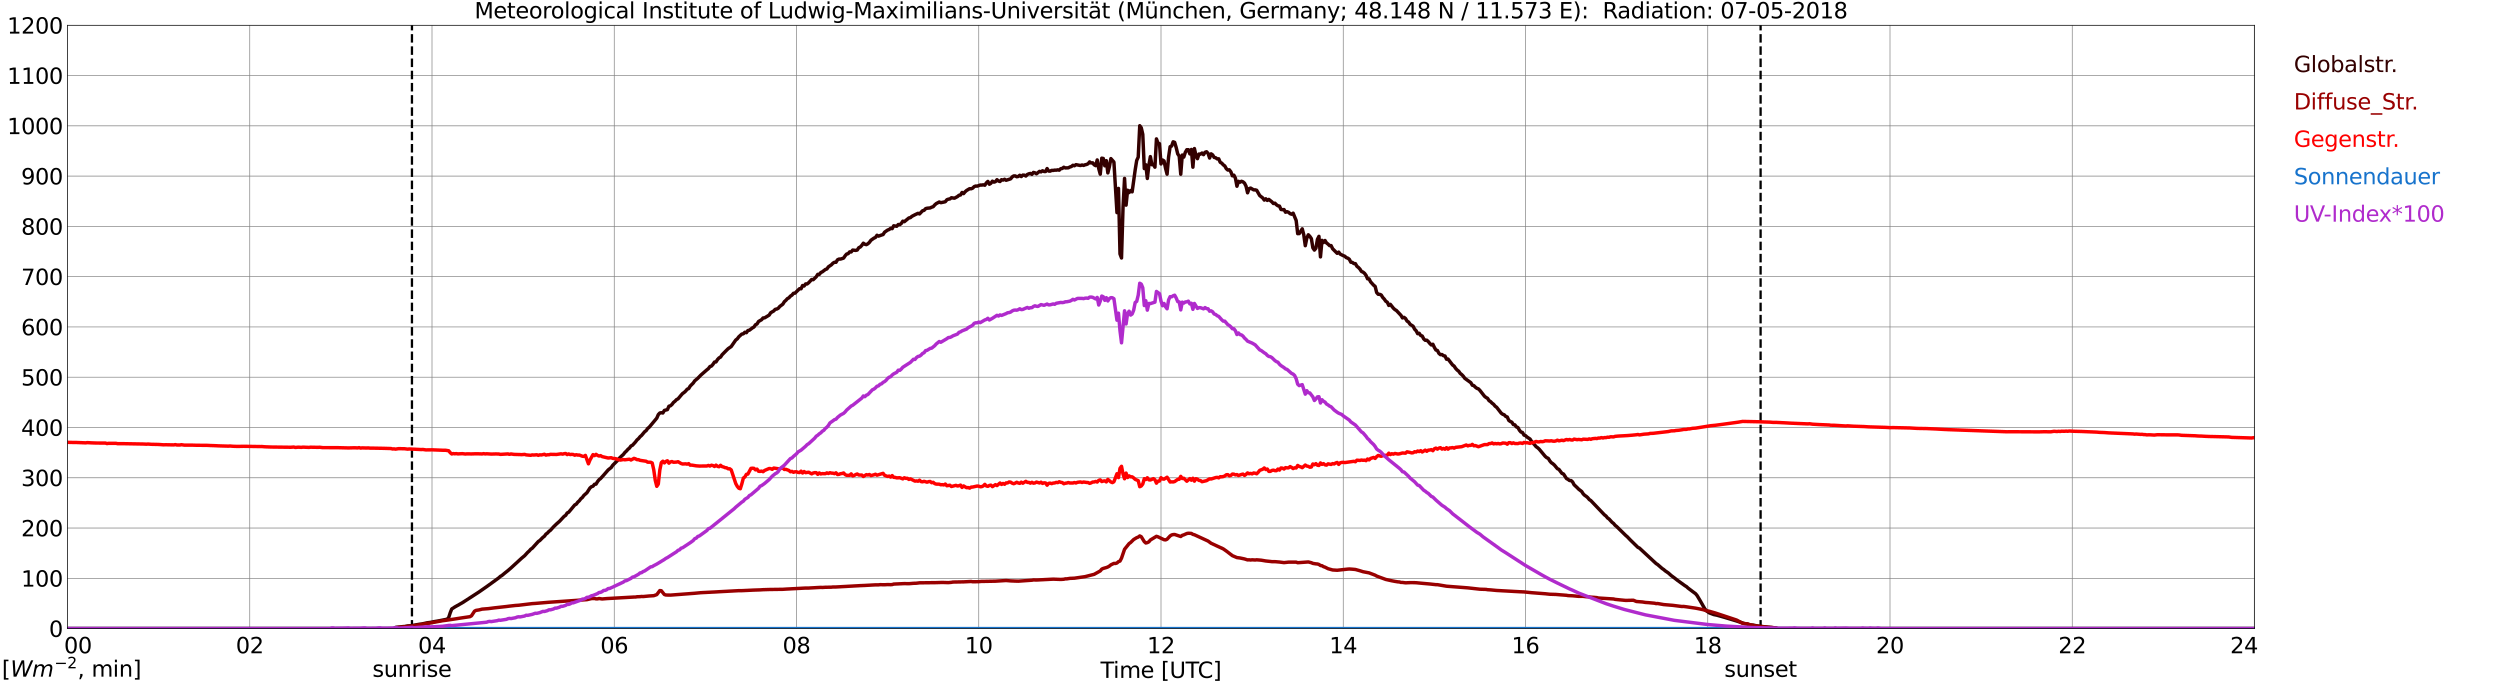 <?xml version="1.0" encoding="utf-8" standalone="no"?>
<!DOCTYPE svg PUBLIC "-//W3C//DTD SVG 1.1//EN"
  "http://www.w3.org/Graphics/SVG/1.1/DTD/svg11.dtd">
<svg xmlns:xlink="http://www.w3.org/1999/xlink" width="1085.4pt" height="296.64pt" viewBox="0 0 1085.4 296.64" xmlns="http://www.w3.org/2000/svg" version="1.1">
 <defs>
  <style type="text/css">*{stroke-linejoin: round; stroke-linecap: butt}</style>
 </defs>
 <g id="figure_1">
  <g id="patch_1">
   <path d="M 0 296.64 
L 1085.4 296.64 
L 1085.4 0 
L 0 0 
z
" style="fill: #ffffff"/>
  </g>
  <g id="axes_1">
   <g id="patch_2">
    <path d="M 29.306 272.909 
L 978.814 272.909 
L 978.814 10.976 
L 29.306 10.976 
z
" style="fill: #ffffff"/>
   </g>
   <g id="patch_3">
    <path d="M 978.814 272.909 
L 978.814 272.909 
L 978.814 10.976 
L 978.814 10.976 
z
" clip-path="url(#p25a9ca3e6c)" style="fill: #d3d3d3; opacity: 0.25; stroke: #d3d3d3; stroke-linejoin: miter"/>
   </g>
   <g id="matplotlib.axis_1">
    <g id="xtick_1">
     <g id="line2d_1">
      <path d="M 29.306 272.909 
L 29.306 10.976 
" clip-path="url(#p25a9ca3e6c)" style="fill: none; stroke: #808080; stroke-width: 0.3; stroke-linecap: square"/>
     </g>
     <g id="line2d_2"/>
     <g id="text_1">
      <!--    00 -->
      <g transform="translate(18.733 283.627) scale(0.095 -0.095)">
       <defs>
        <path id="DejaVuSans-20" transform="scale(0.016)"/>
        <path id="DejaVuSans-30" d="M 2034 4250 
Q 1547 4250 1301 3770 
Q 1056 3291 1056 2328 
Q 1056 1369 1301 889 
Q 1547 409 2034 409 
Q 2525 409 2770 889 
Q 3016 1369 3016 2328 
Q 3016 3291 2770 3770 
Q 2525 4250 2034 4250 
z
M 2034 4750 
Q 2819 4750 3233 4129 
Q 3647 3509 3647 2328 
Q 3647 1150 3233 529 
Q 2819 -91 2034 -91 
Q 1250 -91 836 529 
Q 422 1150 422 2328 
Q 422 3509 836 4129 
Q 1250 4750 2034 4750 
z
" transform="scale(0.016)"/>
       </defs>
       <use xlink:href="#DejaVuSans-20"/>
       <use xlink:href="#DejaVuSans-20" transform="translate(31.787 0)"/>
       <use xlink:href="#DejaVuSans-20" transform="translate(63.574 0)"/>
       <use xlink:href="#DejaVuSans-30" transform="translate(95.361 0)"/>
       <use xlink:href="#DejaVuSans-30" transform="translate(158.984 0)"/>
      </g>
     </g>
    </g>
    <g id="xtick_2">
     <g id="line2d_3">
      <path d="M 108.431 272.909 
L 108.431 10.976 
" clip-path="url(#p25a9ca3e6c)" style="fill: none; stroke: #808080; stroke-width: 0.3; stroke-linecap: square"/>
     </g>
     <g id="line2d_4"/>
     <g id="text_2">
      <!-- 02 -->
      <g transform="translate(102.387 283.627) scale(0.095 -0.095)">
       <defs>
        <path id="DejaVuSans-32" d="M 1228 531 
L 3431 531 
L 3431 0 
L 469 0 
L 469 531 
Q 828 903 1448 1529 
Q 2069 2156 2228 2338 
Q 2531 2678 2651 2914 
Q 2772 3150 2772 3378 
Q 2772 3750 2511 3984 
Q 2250 4219 1831 4219 
Q 1534 4219 1204 4116 
Q 875 4013 500 3803 
L 500 4441 
Q 881 4594 1212 4672 
Q 1544 4750 1819 4750 
Q 2544 4750 2975 4387 
Q 3406 4025 3406 3419 
Q 3406 3131 3298 2873 
Q 3191 2616 2906 2266 
Q 2828 2175 2409 1742 
Q 1991 1309 1228 531 
z
" transform="scale(0.016)"/>
       </defs>
       <use xlink:href="#DejaVuSans-30"/>
       <use xlink:href="#DejaVuSans-32" transform="translate(63.623 0)"/>
      </g>
     </g>
    </g>
    <g id="xtick_3">
     <g id="line2d_5">
      <path d="M 187.557 272.909 
L 187.557 10.976 
" clip-path="url(#p25a9ca3e6c)" style="fill: none; stroke: #808080; stroke-width: 0.3; stroke-linecap: square"/>
     </g>
     <g id="line2d_6"/>
     <g id="text_3">
      <!-- 04 -->
      <g transform="translate(181.513 283.627) scale(0.095 -0.095)">
       <defs>
        <path id="DejaVuSans-34" d="M 2419 4116 
L 825 1625 
L 2419 1625 
L 2419 4116 
z
M 2253 4666 
L 3047 4666 
L 3047 1625 
L 3713 1625 
L 3713 1100 
L 3047 1100 
L 3047 0 
L 2419 0 
L 2419 1100 
L 313 1100 
L 313 1709 
L 2253 4666 
z
" transform="scale(0.016)"/>
       </defs>
       <use xlink:href="#DejaVuSans-30"/>
       <use xlink:href="#DejaVuSans-34" transform="translate(63.623 0)"/>
      </g>
     </g>
    </g>
    <g id="xtick_4">
     <g id="line2d_7">
      <path d="M 266.683 272.909 
L 266.683 10.976 
" clip-path="url(#p25a9ca3e6c)" style="fill: none; stroke: #808080; stroke-width: 0.3; stroke-linecap: square"/>
     </g>
     <g id="line2d_8"/>
     <g id="text_4">
      <!-- 06 -->
      <g transform="translate(260.638 283.627) scale(0.095 -0.095)">
       <defs>
        <path id="DejaVuSans-36" d="M 2113 2584 
Q 1688 2584 1439 2293 
Q 1191 2003 1191 1497 
Q 1191 994 1439 701 
Q 1688 409 2113 409 
Q 2538 409 2786 701 
Q 3034 994 3034 1497 
Q 3034 2003 2786 2293 
Q 2538 2584 2113 2584 
z
M 3366 4563 
L 3366 3988 
Q 3128 4100 2886 4159 
Q 2644 4219 2406 4219 
Q 1781 4219 1451 3797 
Q 1122 3375 1075 2522 
Q 1259 2794 1537 2939 
Q 1816 3084 2150 3084 
Q 2853 3084 3261 2657 
Q 3669 2231 3669 1497 
Q 3669 778 3244 343 
Q 2819 -91 2113 -91 
Q 1303 -91 875 529 
Q 447 1150 447 2328 
Q 447 3434 972 4092 
Q 1497 4750 2381 4750 
Q 2619 4750 2861 4703 
Q 3103 4656 3366 4563 
z
" transform="scale(0.016)"/>
       </defs>
       <use xlink:href="#DejaVuSans-30"/>
       <use xlink:href="#DejaVuSans-36" transform="translate(63.623 0)"/>
      </g>
     </g>
    </g>
    <g id="xtick_5">
     <g id="line2d_9">
      <path d="M 345.808 272.909 
L 345.808 10.976 
" clip-path="url(#p25a9ca3e6c)" style="fill: none; stroke: #808080; stroke-width: 0.3; stroke-linecap: square"/>
     </g>
     <g id="line2d_10"/>
     <g id="text_5">
      <!-- 08 -->
      <g transform="translate(339.764 283.627) scale(0.095 -0.095)">
       <defs>
        <path id="DejaVuSans-38" d="M 2034 2216 
Q 1584 2216 1326 1975 
Q 1069 1734 1069 1313 
Q 1069 891 1326 650 
Q 1584 409 2034 409 
Q 2484 409 2743 651 
Q 3003 894 3003 1313 
Q 3003 1734 2745 1975 
Q 2488 2216 2034 2216 
z
M 1403 2484 
Q 997 2584 770 2862 
Q 544 3141 544 3541 
Q 544 4100 942 4425 
Q 1341 4750 2034 4750 
Q 2731 4750 3128 4425 
Q 3525 4100 3525 3541 
Q 3525 3141 3298 2862 
Q 3072 2584 2669 2484 
Q 3125 2378 3379 2068 
Q 3634 1759 3634 1313 
Q 3634 634 3220 271 
Q 2806 -91 2034 -91 
Q 1263 -91 848 271 
Q 434 634 434 1313 
Q 434 1759 690 2068 
Q 947 2378 1403 2484 
z
M 1172 3481 
Q 1172 3119 1398 2916 
Q 1625 2713 2034 2713 
Q 2441 2713 2670 2916 
Q 2900 3119 2900 3481 
Q 2900 3844 2670 4047 
Q 2441 4250 2034 4250 
Q 1625 4250 1398 4047 
Q 1172 3844 1172 3481 
z
" transform="scale(0.016)"/>
       </defs>
       <use xlink:href="#DejaVuSans-30"/>
       <use xlink:href="#DejaVuSans-38" transform="translate(63.623 0)"/>
      </g>
     </g>
    </g>
    <g id="xtick_6">
     <g id="line2d_11">
      <path d="M 424.934 272.909 
L 424.934 10.976 
" clip-path="url(#p25a9ca3e6c)" style="fill: none; stroke: #808080; stroke-width: 0.3; stroke-linecap: square"/>
     </g>
     <g id="line2d_12"/>
     <g id="text_6">
      <!-- 10 -->
      <g transform="translate(418.89 283.627) scale(0.095 -0.095)">
       <defs>
        <path id="DejaVuSans-31" d="M 794 531 
L 1825 531 
L 1825 4091 
L 703 3866 
L 703 4441 
L 1819 4666 
L 2450 4666 
L 2450 531 
L 3481 531 
L 3481 0 
L 794 0 
L 794 531 
z
" transform="scale(0.016)"/>
       </defs>
       <use xlink:href="#DejaVuSans-31"/>
       <use xlink:href="#DejaVuSans-30" transform="translate(63.623 0)"/>
      </g>
     </g>
    </g>
    <g id="xtick_7">
     <g id="line2d_13">
      <path d="M 504.06 272.909 
L 504.06 10.976 
" clip-path="url(#p25a9ca3e6c)" style="fill: none; stroke: #808080; stroke-width: 0.3; stroke-linecap: square"/>
     </g>
     <g id="line2d_14"/>
     <g id="text_7">
      <!-- 12 -->
      <g transform="translate(498.015 283.627) scale(0.095 -0.095)">
       <use xlink:href="#DejaVuSans-31"/>
       <use xlink:href="#DejaVuSans-32" transform="translate(63.623 0)"/>
      </g>
     </g>
    </g>
    <g id="xtick_8">
     <g id="line2d_15">
      <path d="M 583.185 272.909 
L 583.185 10.976 
" clip-path="url(#p25a9ca3e6c)" style="fill: none; stroke: #808080; stroke-width: 0.3; stroke-linecap: square"/>
     </g>
     <g id="line2d_16"/>
     <g id="text_8">
      <!-- 14 -->
      <g transform="translate(577.141 283.627) scale(0.095 -0.095)">
       <use xlink:href="#DejaVuSans-31"/>
       <use xlink:href="#DejaVuSans-34" transform="translate(63.623 0)"/>
      </g>
     </g>
    </g>
    <g id="xtick_9">
     <g id="line2d_17">
      <path d="M 662.311 272.909 
L 662.311 10.976 
" clip-path="url(#p25a9ca3e6c)" style="fill: none; stroke: #808080; stroke-width: 0.3; stroke-linecap: square"/>
     </g>
     <g id="line2d_18"/>
     <g id="text_9">
      <!-- 16 -->
      <g transform="translate(656.267 283.627) scale(0.095 -0.095)">
       <use xlink:href="#DejaVuSans-31"/>
       <use xlink:href="#DejaVuSans-36" transform="translate(63.623 0)"/>
      </g>
     </g>
    </g>
    <g id="xtick_10">
     <g id="line2d_19">
      <path d="M 741.437 272.909 
L 741.437 10.976 
" clip-path="url(#p25a9ca3e6c)" style="fill: none; stroke: #808080; stroke-width: 0.3; stroke-linecap: square"/>
     </g>
     <g id="line2d_20"/>
     <g id="text_10">
      <!-- 18 -->
      <g transform="translate(735.392 283.627) scale(0.095 -0.095)">
       <use xlink:href="#DejaVuSans-31"/>
       <use xlink:href="#DejaVuSans-38" transform="translate(63.623 0)"/>
      </g>
     </g>
    </g>
    <g id="xtick_11">
     <g id="line2d_21">
      <path d="M 820.562 272.909 
L 820.562 10.976 
" clip-path="url(#p25a9ca3e6c)" style="fill: none; stroke: #808080; stroke-width: 0.3; stroke-linecap: square"/>
     </g>
     <g id="line2d_22"/>
     <g id="text_11">
      <!-- 20 -->
      <g transform="translate(814.518 283.627) scale(0.095 -0.095)">
       <use xlink:href="#DejaVuSans-32"/>
       <use xlink:href="#DejaVuSans-30" transform="translate(63.623 0)"/>
      </g>
     </g>
    </g>
    <g id="xtick_12">
     <g id="line2d_23">
      <path d="M 899.688 272.909 
L 899.688 10.976 
" clip-path="url(#p25a9ca3e6c)" style="fill: none; stroke: #808080; stroke-width: 0.3; stroke-linecap: square"/>
     </g>
     <g id="line2d_24"/>
     <g id="text_12">
      <!-- 22 -->
      <g transform="translate(893.644 283.627) scale(0.095 -0.095)">
       <use xlink:href="#DejaVuSans-32"/>
       <use xlink:href="#DejaVuSans-32" transform="translate(63.623 0)"/>
      </g>
     </g>
    </g>
    <g id="xtick_13">
     <g id="line2d_25">
      <path d="M 978.814 272.909 
L 978.814 10.976 
" clip-path="url(#p25a9ca3e6c)" style="fill: none; stroke: #808080; stroke-width: 0.3; stroke-linecap: square"/>
     </g>
     <g id="line2d_26"/>
     <g id="text_13">
      <!-- 24    -->
      <g transform="translate(968.241 283.627) scale(0.095 -0.095)">
       <use xlink:href="#DejaVuSans-32"/>
       <use xlink:href="#DejaVuSans-34" transform="translate(63.623 0)"/>
       <use xlink:href="#DejaVuSans-20" transform="translate(127.246 0)"/>
       <use xlink:href="#DejaVuSans-20" transform="translate(159.033 0)"/>
       <use xlink:href="#DejaVuSans-20" transform="translate(190.82 0)"/>
      </g>
     </g>
    </g>
    <g id="text_14">
     <!-- Time [UTC] -->
     <g transform="translate(477.806 294.322) scale(0.095 -0.095)">
      <defs>
       <path id="DejaVuSans-54" d="M -19 4666 
L 3928 4666 
L 3928 4134 
L 2272 4134 
L 2272 0 
L 1638 0 
L 1638 4134 
L -19 4134 
L -19 4666 
z
" transform="scale(0.016)"/>
       <path id="DejaVuSans-69" d="M 603 3500 
L 1178 3500 
L 1178 0 
L 603 0 
L 603 3500 
z
M 603 4863 
L 1178 4863 
L 1178 4134 
L 603 4134 
L 603 4863 
z
" transform="scale(0.016)"/>
       <path id="DejaVuSans-6d" d="M 3328 2828 
Q 3544 3216 3844 3400 
Q 4144 3584 4550 3584 
Q 5097 3584 5394 3201 
Q 5691 2819 5691 2113 
L 5691 0 
L 5113 0 
L 5113 2094 
Q 5113 2597 4934 2840 
Q 4756 3084 4391 3084 
Q 3944 3084 3684 2787 
Q 3425 2491 3425 1978 
L 3425 0 
L 2847 0 
L 2847 2094 
Q 2847 2600 2669 2842 
Q 2491 3084 2119 3084 
Q 1678 3084 1418 2786 
Q 1159 2488 1159 1978 
L 1159 0 
L 581 0 
L 581 3500 
L 1159 3500 
L 1159 2956 
Q 1356 3278 1631 3431 
Q 1906 3584 2284 3584 
Q 2666 3584 2933 3390 
Q 3200 3197 3328 2828 
z
" transform="scale(0.016)"/>
       <path id="DejaVuSans-65" d="M 3597 1894 
L 3597 1613 
L 953 1613 
Q 991 1019 1311 708 
Q 1631 397 2203 397 
Q 2534 397 2845 478 
Q 3156 559 3463 722 
L 3463 178 
Q 3153 47 2828 -22 
Q 2503 -91 2169 -91 
Q 1331 -91 842 396 
Q 353 884 353 1716 
Q 353 2575 817 3079 
Q 1281 3584 2069 3584 
Q 2775 3584 3186 3129 
Q 3597 2675 3597 1894 
z
M 3022 2063 
Q 3016 2534 2758 2815 
Q 2500 3097 2075 3097 
Q 1594 3097 1305 2825 
Q 1016 2553 972 2059 
L 3022 2063 
z
" transform="scale(0.016)"/>
       <path id="DejaVuSans-5b" d="M 550 4863 
L 1875 4863 
L 1875 4416 
L 1125 4416 
L 1125 -397 
L 1875 -397 
L 1875 -844 
L 550 -844 
L 550 4863 
z
" transform="scale(0.016)"/>
       <path id="DejaVuSans-55" d="M 556 4666 
L 1191 4666 
L 1191 1831 
Q 1191 1081 1462 751 
Q 1734 422 2344 422 
Q 2950 422 3222 751 
Q 3494 1081 3494 1831 
L 3494 4666 
L 4128 4666 
L 4128 1753 
Q 4128 841 3676 375 
Q 3225 -91 2344 -91 
Q 1459 -91 1007 375 
Q 556 841 556 1753 
L 556 4666 
z
" transform="scale(0.016)"/>
       <path id="DejaVuSans-43" d="M 4122 4306 
L 4122 3641 
Q 3803 3938 3442 4084 
Q 3081 4231 2675 4231 
Q 1875 4231 1450 3742 
Q 1025 3253 1025 2328 
Q 1025 1406 1450 917 
Q 1875 428 2675 428 
Q 3081 428 3442 575 
Q 3803 722 4122 1019 
L 4122 359 
Q 3791 134 3420 21 
Q 3050 -91 2638 -91 
Q 1578 -91 968 557 
Q 359 1206 359 2328 
Q 359 3453 968 4101 
Q 1578 4750 2638 4750 
Q 3056 4750 3426 4639 
Q 3797 4528 4122 4306 
z
" transform="scale(0.016)"/>
       <path id="DejaVuSans-5d" d="M 1947 4863 
L 1947 -844 
L 622 -844 
L 622 -397 
L 1369 -397 
L 1369 4416 
L 622 4416 
L 622 4863 
L 1947 4863 
z
" transform="scale(0.016)"/>
      </defs>
      <use xlink:href="#DejaVuSans-54"/>
      <use xlink:href="#DejaVuSans-69" transform="translate(57.959 0)"/>
      <use xlink:href="#DejaVuSans-6d" transform="translate(85.742 0)"/>
      <use xlink:href="#DejaVuSans-65" transform="translate(183.154 0)"/>
      <use xlink:href="#DejaVuSans-20" transform="translate(244.678 0)"/>
      <use xlink:href="#DejaVuSans-5b" transform="translate(276.465 0)"/>
      <use xlink:href="#DejaVuSans-55" transform="translate(315.479 0)"/>
      <use xlink:href="#DejaVuSans-54" transform="translate(388.672 0)"/>
      <use xlink:href="#DejaVuSans-43" transform="translate(443.881 0)"/>
      <use xlink:href="#DejaVuSans-5d" transform="translate(513.705 0)"/>
     </g>
    </g>
   </g>
   <g id="matplotlib.axis_2">
    <g id="ytick_1">
     <g id="line2d_27">
      <path d="M 29.306 272.909 
L 978.814 272.909 
" clip-path="url(#p25a9ca3e6c)" style="fill: none; stroke: #808080; stroke-width: 0.3; stroke-linecap: square"/>
     </g>
     <g id="line2d_28"/>
     <g id="text_15">
      <!-- 0 -->
      <g transform="translate(21.261 276.518) scale(0.095 -0.095)">
       <use xlink:href="#DejaVuSans-30"/>
      </g>
     </g>
    </g>
    <g id="ytick_2">
     <g id="line2d_29">
      <path d="M 29.306 251.081 
L 978.814 251.081 
" clip-path="url(#p25a9ca3e6c)" style="fill: none; stroke: #808080; stroke-width: 0.3; stroke-linecap: square"/>
     </g>
     <g id="line2d_30"/>
     <g id="text_16">
      <!-- 100 -->
      <g transform="translate(9.173 254.69) scale(0.095 -0.095)">
       <use xlink:href="#DejaVuSans-31"/>
       <use xlink:href="#DejaVuSans-30" transform="translate(63.623 0)"/>
       <use xlink:href="#DejaVuSans-30" transform="translate(127.246 0)"/>
      </g>
     </g>
    </g>
    <g id="ytick_3">
     <g id="line2d_31">
      <path d="M 29.306 229.253 
L 978.814 229.253 
" clip-path="url(#p25a9ca3e6c)" style="fill: none; stroke: #808080; stroke-width: 0.3; stroke-linecap: square"/>
     </g>
     <g id="line2d_32"/>
     <g id="text_17">
      <!-- 200 -->
      <g transform="translate(9.173 232.863) scale(0.095 -0.095)">
       <use xlink:href="#DejaVuSans-32"/>
       <use xlink:href="#DejaVuSans-30" transform="translate(63.623 0)"/>
       <use xlink:href="#DejaVuSans-30" transform="translate(127.246 0)"/>
      </g>
     </g>
    </g>
    <g id="ytick_4">
     <g id="line2d_33">
      <path d="M 29.306 207.426 
L 978.814 207.426 
" clip-path="url(#p25a9ca3e6c)" style="fill: none; stroke: #808080; stroke-width: 0.3; stroke-linecap: square"/>
     </g>
     <g id="line2d_34"/>
     <g id="text_18">
      <!-- 300 -->
      <g transform="translate(9.173 211.035) scale(0.095 -0.095)">
       <defs>
        <path id="DejaVuSans-33" d="M 2597 2516 
Q 3050 2419 3304 2112 
Q 3559 1806 3559 1356 
Q 3559 666 3084 287 
Q 2609 -91 1734 -91 
Q 1441 -91 1130 -33 
Q 819 25 488 141 
L 488 750 
Q 750 597 1062 519 
Q 1375 441 1716 441 
Q 2309 441 2620 675 
Q 2931 909 2931 1356 
Q 2931 1769 2642 2001 
Q 2353 2234 1838 2234 
L 1294 2234 
L 1294 2753 
L 1863 2753 
Q 2328 2753 2575 2939 
Q 2822 3125 2822 3475 
Q 2822 3834 2567 4026 
Q 2313 4219 1838 4219 
Q 1578 4219 1281 4162 
Q 984 4106 628 3988 
L 628 4550 
Q 988 4650 1302 4700 
Q 1616 4750 1894 4750 
Q 2613 4750 3031 4423 
Q 3450 4097 3450 3541 
Q 3450 3153 3228 2886 
Q 3006 2619 2597 2516 
z
" transform="scale(0.016)"/>
       </defs>
       <use xlink:href="#DejaVuSans-33"/>
       <use xlink:href="#DejaVuSans-30" transform="translate(63.623 0)"/>
       <use xlink:href="#DejaVuSans-30" transform="translate(127.246 0)"/>
      </g>
     </g>
    </g>
    <g id="ytick_5">
     <g id="line2d_35">
      <path d="M 29.306 185.598 
L 978.814 185.598 
" clip-path="url(#p25a9ca3e6c)" style="fill: none; stroke: #808080; stroke-width: 0.3; stroke-linecap: square"/>
     </g>
     <g id="line2d_36"/>
     <g id="text_19">
      <!-- 400 -->
      <g transform="translate(9.173 189.207) scale(0.095 -0.095)">
       <use xlink:href="#DejaVuSans-34"/>
       <use xlink:href="#DejaVuSans-30" transform="translate(63.623 0)"/>
       <use xlink:href="#DejaVuSans-30" transform="translate(127.246 0)"/>
      </g>
     </g>
    </g>
    <g id="ytick_6">
     <g id="line2d_37">
      <path d="M 29.306 163.77 
L 978.814 163.77 
" clip-path="url(#p25a9ca3e6c)" style="fill: none; stroke: #808080; stroke-width: 0.3; stroke-linecap: square"/>
     </g>
     <g id="line2d_38"/>
     <g id="text_20">
      <!-- 500 -->
      <g transform="translate(9.173 167.379) scale(0.095 -0.095)">
       <defs>
        <path id="DejaVuSans-35" d="M 691 4666 
L 3169 4666 
L 3169 4134 
L 1269 4134 
L 1269 2991 
Q 1406 3038 1543 3061 
Q 1681 3084 1819 3084 
Q 2600 3084 3056 2656 
Q 3513 2228 3513 1497 
Q 3513 744 3044 326 
Q 2575 -91 1722 -91 
Q 1428 -91 1123 -41 
Q 819 9 494 109 
L 494 744 
Q 775 591 1075 516 
Q 1375 441 1709 441 
Q 2250 441 2565 725 
Q 2881 1009 2881 1497 
Q 2881 1984 2565 2268 
Q 2250 2553 1709 2553 
Q 1456 2553 1204 2497 
Q 953 2441 691 2322 
L 691 4666 
z
" transform="scale(0.016)"/>
       </defs>
       <use xlink:href="#DejaVuSans-35"/>
       <use xlink:href="#DejaVuSans-30" transform="translate(63.623 0)"/>
       <use xlink:href="#DejaVuSans-30" transform="translate(127.246 0)"/>
      </g>
     </g>
    </g>
    <g id="ytick_7">
     <g id="line2d_39">
      <path d="M 29.306 141.942 
L 978.814 141.942 
" clip-path="url(#p25a9ca3e6c)" style="fill: none; stroke: #808080; stroke-width: 0.3; stroke-linecap: square"/>
     </g>
     <g id="line2d_40"/>
     <g id="text_21">
      <!-- 600 -->
      <g transform="translate(9.173 145.551) scale(0.095 -0.095)">
       <use xlink:href="#DejaVuSans-36"/>
       <use xlink:href="#DejaVuSans-30" transform="translate(63.623 0)"/>
       <use xlink:href="#DejaVuSans-30" transform="translate(127.246 0)"/>
      </g>
     </g>
    </g>
    <g id="ytick_8">
     <g id="line2d_41">
      <path d="M 29.306 120.114 
L 978.814 120.114 
" clip-path="url(#p25a9ca3e6c)" style="fill: none; stroke: #808080; stroke-width: 0.3; stroke-linecap: square"/>
     </g>
     <g id="line2d_42"/>
     <g id="text_22">
      <!-- 700 -->
      <g transform="translate(9.173 123.724) scale(0.095 -0.095)">
       <defs>
        <path id="DejaVuSans-37" d="M 525 4666 
L 3525 4666 
L 3525 4397 
L 1831 0 
L 1172 0 
L 2766 4134 
L 525 4134 
L 525 4666 
z
" transform="scale(0.016)"/>
       </defs>
       <use xlink:href="#DejaVuSans-37"/>
       <use xlink:href="#DejaVuSans-30" transform="translate(63.623 0)"/>
       <use xlink:href="#DejaVuSans-30" transform="translate(127.246 0)"/>
      </g>
     </g>
    </g>
    <g id="ytick_9">
     <g id="line2d_43">
      <path d="M 29.306 98.287 
L 978.814 98.287 
" clip-path="url(#p25a9ca3e6c)" style="fill: none; stroke: #808080; stroke-width: 0.3; stroke-linecap: square"/>
     </g>
     <g id="line2d_44"/>
     <g id="text_23">
      <!-- 800 -->
      <g transform="translate(9.173 101.896) scale(0.095 -0.095)">
       <use xlink:href="#DejaVuSans-38"/>
       <use xlink:href="#DejaVuSans-30" transform="translate(63.623 0)"/>
       <use xlink:href="#DejaVuSans-30" transform="translate(127.246 0)"/>
      </g>
     </g>
    </g>
    <g id="ytick_10">
     <g id="line2d_45">
      <path d="M 29.306 76.459 
L 978.814 76.459 
" clip-path="url(#p25a9ca3e6c)" style="fill: none; stroke: #808080; stroke-width: 0.3; stroke-linecap: square"/>
     </g>
     <g id="line2d_46"/>
     <g id="text_24">
      <!-- 900 -->
      <g transform="translate(9.173 80.068) scale(0.095 -0.095)">
       <defs>
        <path id="DejaVuSans-39" d="M 703 97 
L 703 672 
Q 941 559 1184 500 
Q 1428 441 1663 441 
Q 2288 441 2617 861 
Q 2947 1281 2994 2138 
Q 2813 1869 2534 1725 
Q 2256 1581 1919 1581 
Q 1219 1581 811 2004 
Q 403 2428 403 3163 
Q 403 3881 828 4315 
Q 1253 4750 1959 4750 
Q 2769 4750 3195 4129 
Q 3622 3509 3622 2328 
Q 3622 1225 3098 567 
Q 2575 -91 1691 -91 
Q 1453 -91 1209 -44 
Q 966 3 703 97 
z
M 1959 2075 
Q 2384 2075 2632 2365 
Q 2881 2656 2881 3163 
Q 2881 3666 2632 3958 
Q 2384 4250 1959 4250 
Q 1534 4250 1286 3958 
Q 1038 3666 1038 3163 
Q 1038 2656 1286 2365 
Q 1534 2075 1959 2075 
z
" transform="scale(0.016)"/>
       </defs>
       <use xlink:href="#DejaVuSans-39"/>
       <use xlink:href="#DejaVuSans-30" transform="translate(63.623 0)"/>
       <use xlink:href="#DejaVuSans-30" transform="translate(127.246 0)"/>
      </g>
     </g>
    </g>
    <g id="ytick_11">
     <g id="line2d_47">
      <path d="M 29.306 54.631 
L 978.814 54.631 
" clip-path="url(#p25a9ca3e6c)" style="fill: none; stroke: #808080; stroke-width: 0.3; stroke-linecap: square"/>
     </g>
     <g id="line2d_48"/>
     <g id="text_25">
      <!-- 1000 -->
      <g transform="translate(3.128 58.24) scale(0.095 -0.095)">
       <use xlink:href="#DejaVuSans-31"/>
       <use xlink:href="#DejaVuSans-30" transform="translate(63.623 0)"/>
       <use xlink:href="#DejaVuSans-30" transform="translate(127.246 0)"/>
       <use xlink:href="#DejaVuSans-30" transform="translate(190.869 0)"/>
      </g>
     </g>
    </g>
    <g id="ytick_12">
     <g id="line2d_49">
      <path d="M 29.306 32.803 
L 978.814 32.803 
" clip-path="url(#p25a9ca3e6c)" style="fill: none; stroke: #808080; stroke-width: 0.3; stroke-linecap: square"/>
     </g>
     <g id="line2d_50"/>
     <g id="text_26">
      <!-- 1100 -->
      <g transform="translate(3.128 36.413) scale(0.095 -0.095)">
       <use xlink:href="#DejaVuSans-31"/>
       <use xlink:href="#DejaVuSans-31" transform="translate(63.623 0)"/>
       <use xlink:href="#DejaVuSans-30" transform="translate(127.246 0)"/>
       <use xlink:href="#DejaVuSans-30" transform="translate(190.869 0)"/>
      </g>
     </g>
    </g>
    <g id="ytick_13">
     <g id="line2d_51">
      <path d="M 29.306 10.976 
L 978.814 10.976 
" clip-path="url(#p25a9ca3e6c)" style="fill: none; stroke: #808080; stroke-width: 0.3; stroke-linecap: square"/>
     </g>
     <g id="line2d_52"/>
     <g id="text_27">
      <!-- 1200 -->
      <g transform="translate(3.128 14.585) scale(0.095 -0.095)">
       <use xlink:href="#DejaVuSans-31"/>
       <use xlink:href="#DejaVuSans-32" transform="translate(63.623 0)"/>
       <use xlink:href="#DejaVuSans-30" transform="translate(127.246 0)"/>
       <use xlink:href="#DejaVuSans-30" transform="translate(190.869 0)"/>
      </g>
     </g>
    </g>
   </g>
   <g id="line2d_53">
    <path d="M 178.853 272.909 
L 178.853 10.976 
" clip-path="url(#p25a9ca3e6c)" style="fill: none; stroke-dasharray: 3.7,1.6; stroke-dashoffset: 0; stroke: #000000"/>
   </g>
   <g id="line2d_54">
    <path d="M 764.383 272.909 
L 764.383 10.976 
" clip-path="url(#p25a9ca3e6c)" style="fill: none; stroke-dasharray: 3.7,1.6; stroke-dashoffset: 0; stroke: #000000"/>
   </g>
   <g id="line2d_55">
    <path d="M 29.306 272.909 
L 171.073 272.909 
L 171.732 272.383 
L 173.71 272.217 
L 175.029 272.031 
L 175.688 272.009 
L 177.007 271.763 
L 178.326 271.68 
L 182.282 270.997 
L 182.941 270.955 
L 185.579 270.377 
L 186.898 270.213 
L 188.876 269.82 
L 190.195 269.613 
L 194.151 268.827 
L 194.81 268.105 
L 195.47 266.037 
L 196.129 264.383 
L 197.448 263.536 
L 200.745 261.676 
L 207.998 256.983 
L 211.295 254.689 
L 212.614 253.737 
L 216.57 250.865 
L 217.229 250.245 
L 217.889 249.872 
L 219.207 248.776 
L 220.526 247.724 
L 221.845 246.587 
L 226.461 242.348 
L 227.779 241.254 
L 229.098 239.807 
L 229.757 239.226 
L 230.417 238.462 
L 231.076 238.008 
L 233.714 235.094 
L 234.373 234.66 
L 235.692 233.315 
L 236.351 232.82 
L 237.011 231.91 
L 237.67 231.434 
L 238.329 230.711 
L 238.989 230.216 
L 240.308 228.747 
L 241.626 227.466 
L 242.945 226.309 
L 244.923 224.181 
L 245.583 223.746 
L 246.242 222.712 
L 246.901 222.382 
L 248.22 220.81 
L 249.539 219.219 
L 250.198 218.887 
L 250.858 217.999 
L 251.517 217.42 
L 252.176 216.532 
L 252.836 215.995 
L 253.495 215.085 
L 254.814 213.928 
L 256.133 211.881 
L 256.792 211.302 
L 257.451 211.095 
L 258.111 210.248 
L 258.77 210.187 
L 259.43 209.091 
L 260.089 208.264 
L 260.748 207.768 
L 262.067 206.299 
L 264.045 204.027 
L 265.364 202.973 
L 266.023 202.001 
L 268.002 200.037 
L 268.661 199.148 
L 269.98 197.887 
L 270.639 197.308 
L 271.298 196.44 
L 271.958 195.842 
L 272.617 195.075 
L 273.277 194.538 
L 273.936 193.628 
L 274.595 193.318 
L 275.914 191.871 
L 276.573 190.983 
L 277.233 190.426 
L 277.892 189.599 
L 278.552 189.04 
L 279.87 187.449 
L 280.53 186.953 
L 281.189 186.002 
L 281.849 185.484 
L 285.145 181.538 
L 285.805 180.008 
L 286.464 179.305 
L 287.124 179.18 
L 287.783 179.305 
L 288.442 178.187 
L 289.761 177.838 
L 290.42 176.369 
L 291.08 176.183 
L 291.739 175.605 
L 292.399 174.717 
L 293.058 174.199 
L 293.717 173.496 
L 294.377 173.165 
L 295.696 171.595 
L 296.355 170.851 
L 297.014 170.395 
L 297.674 169.797 
L 298.333 168.989 
L 298.992 168.721 
L 299.652 167.625 
L 300.971 166.302 
L 301.63 165.331 
L 302.949 164.235 
L 304.267 162.871 
L 306.905 160.557 
L 307.564 160.04 
L 308.224 159.129 
L 308.883 158.944 
L 309.543 158.18 
L 310.202 157.187 
L 310.861 157.126 
L 311.521 156.091 
L 312.18 155.388 
L 312.839 155.037 
L 313.499 154.024 
L 315.477 152.02 
L 316.136 151.378 
L 317.455 150.47 
L 319.433 147.617 
L 320.093 147.122 
L 320.752 146.231 
L 322.071 145.033 
L 322.73 144.93 
L 323.39 144.247 
L 324.049 144.433 
L 324.708 143.503 
L 325.368 143.359 
L 326.686 142.346 
L 327.346 141.975 
L 328.005 140.982 
L 328.665 140.672 
L 329.324 139.576 
L 330.643 138.812 
L 331.302 138.046 
L 331.961 138.005 
L 333.94 136.806 
L 334.599 135.774 
L 335.918 135.008 
L 336.577 134.285 
L 337.236 134.182 
L 337.896 133.831 
L 338.555 133.045 
L 339.874 132.052 
L 340.533 130.978 
L 341.193 130.4 
L 341.852 129.655 
L 342.512 129.304 
L 343.171 128.56 
L 343.83 128.145 
L 344.49 127.339 
L 345.149 127.278 
L 347.127 125.333 
L 347.787 125.375 
L 348.446 123.969 
L 349.105 124.177 
L 349.765 123.269 
L 350.424 123.288 
L 351.083 122.751 
L 352.402 121.346 
L 353.062 121.429 
L 354.38 120.167 
L 355.04 119.113 
L 355.699 119.134 
L 356.359 118.327 
L 357.018 118.017 
L 358.337 117.004 
L 358.996 116.777 
L 359.655 115.847 
L 360.974 114.959 
L 361.634 114.256 
L 362.293 113.863 
L 362.952 113.883 
L 363.612 112.787 
L 364.271 112.477 
L 364.93 112.477 
L 366.249 112.064 
L 366.909 111.071 
L 367.568 110.288 
L 368.227 110.141 
L 368.887 109.356 
L 369.546 109.397 
L 370.206 108.572 
L 371.524 108.716 
L 372.184 108.55 
L 372.843 107.537 
L 373.502 107.249 
L 374.162 106.525 
L 374.821 105.595 
L 375.481 106.049 
L 376.14 106.215 
L 376.799 105.843 
L 377.459 105.221 
L 378.118 104.313 
L 379.437 103.384 
L 380.096 103.093 
L 380.756 102.142 
L 381.415 102.515 
L 382.734 102.039 
L 383.393 101.832 
L 384.053 100.799 
L 385.371 99.889 
L 386.031 99.642 
L 386.69 99.125 
L 387.349 99.269 
L 388.009 98.029 
L 389.328 98.237 
L 389.987 97.47 
L 390.646 97.534 
L 391.306 97.016 
L 391.965 96.023 
L 392.624 96.252 
L 394.603 94.62 
L 395.262 94.495 
L 395.921 93.917 
L 397.24 93.234 
L 398.559 92.614 
L 399.218 92.882 
L 400.537 91.498 
L 401.196 91.332 
L 401.856 90.588 
L 402.515 90.403 
L 403.834 90.278 
L 404.493 89.946 
L 405.153 89.741 
L 405.812 88.975 
L 406.471 88.397 
L 407.79 87.694 
L 408.45 88.004 
L 409.768 87.735 
L 410.428 87.569 
L 411.087 86.722 
L 411.746 86.474 
L 412.406 86.371 
L 413.065 85.854 
L 414.384 86.061 
L 415.703 85.338 
L 416.362 84.78 
L 417.022 84.655 
L 417.681 83.56 
L 418.34 84.057 
L 419 83.271 
L 419.659 82.693 
L 420.978 81.907 
L 421.637 81.968 
L 422.297 81.678 
L 422.956 81.017 
L 423.615 80.77 
L 424.275 80.811 
L 425.593 80.336 
L 426.253 80.355 
L 426.912 80.233 
L 427.572 80.419 
L 428.231 79.406 
L 428.89 78.764 
L 429.55 79.984 
L 430.209 79.572 
L 430.869 78.661 
L 431.528 79.074 
L 432.187 78.869 
L 432.847 78.02 
L 433.506 78.6 
L 434.165 78.805 
L 434.825 78.02 
L 435.484 78.186 
L 436.144 77.834 
L 436.803 78.268 
L 438.781 77.649 
L 439.44 76.821 
L 440.1 76.387 
L 440.759 76.367 
L 441.419 76.738 
L 442.078 76.614 
L 442.737 76.099 
L 443.397 76.655 
L 444.056 76.016 
L 444.716 76.036 
L 445.375 76.428 
L 446.034 75.747 
L 446.694 75.457 
L 447.353 75.313 
L 448.012 75.706 
L 448.672 74.859 
L 449.331 75.023 
L 449.991 75.457 
L 451.309 74.403 
L 451.969 74.63 
L 452.628 74.134 
L 453.287 74.466 
L 453.947 74.466 
L 454.606 73.183 
L 455.266 74.259 
L 455.925 74.32 
L 456.584 73.968 
L 457.244 73.99 
L 457.903 73.866 
L 458.563 73.885 
L 459.222 73.741 
L 459.881 73.885 
L 460.541 73.224 
L 461.2 73.143 
L 461.859 72.604 
L 462.519 72.914 
L 463.838 72.853 
L 464.497 72.502 
L 465.156 72.294 
L 465.816 71.757 
L 466.475 71.965 
L 467.134 71.489 
L 469.113 71.86 
L 469.772 71.613 
L 470.431 71.818 
L 471.091 71.55 
L 471.75 71.406 
L 472.409 71.096 
L 473.069 70.29 
L 473.728 70.766 
L 474.388 70.683 
L 475.047 71.55 
L 475.706 71.923 
L 476.366 69.441 
L 477.025 73.183 
L 477.685 75.623 
L 478.344 68.677 
L 479.003 68.802 
L 479.663 71.984 
L 480.322 69.751 
L 480.981 75.064 
L 481.641 72.377 
L 482.3 68.863 
L 483.619 70.352 
L 484.938 92.304 
L 485.597 81.802 
L 486.256 110.246 
L 486.916 112.003 
L 487.575 90.01 
L 488.235 77.463 
L 488.894 89.058 
L 489.553 82.588 
L 490.213 83.601 
L 490.872 82.732 
L 491.532 83.291 
L 492.85 73.763 
L 493.51 69.671 
L 494.169 68.223 
L 494.828 54.581 
L 495.488 55.469 
L 496.147 58.322 
L 496.807 73.183 
L 497.466 71.55 
L 498.125 77.483 
L 498.785 71.779 
L 499.444 67.996 
L 500.103 71.508 
L 500.763 71.406 
L 501.422 72.585 
L 502.082 60.306 
L 502.741 62.105 
L 503.4 62.374 
L 504.06 71.179 
L 504.719 69.463 
L 505.379 69.876 
L 506.038 73.06 
L 506.697 75.623 
L 507.357 68.16 
L 508.016 63.696 
L 508.675 63.406 
L 509.335 61.566 
L 509.994 61.815 
L 510.654 64.048 
L 511.313 66.796 
L 511.972 67.789 
L 512.632 75.643 
L 513.291 67.313 
L 513.95 68.202 
L 514.61 66.156 
L 515.269 64.997 
L 515.929 64.997 
L 516.588 66.818 
L 517.247 64.895 
L 517.907 72.585 
L 518.566 64.502 
L 519.226 67.438 
L 519.885 68.885 
L 520.544 66.879 
L 521.204 66.92 
L 521.863 66.444 
L 522.522 67.147 
L 523.182 66.115 
L 523.841 65.888 
L 524.501 66.61 
L 525.16 68.616 
L 525.819 66.796 
L 526.479 67.252 
L 527.138 68.348 
L 527.797 68.492 
L 528.457 68.987 
L 529.116 68.946 
L 529.776 70.476 
L 530.435 70.827 
L 531.094 71.572 
L 531.754 72.048 
L 532.413 73.246 
L 533.073 73.824 
L 533.732 73.722 
L 534.391 74.588 
L 535.051 76.326 
L 535.71 76.057 
L 536.369 77.358 
L 537.029 80.853 
L 537.688 78.722 
L 538.348 79.115 
L 539.007 78.703 
L 539.666 78.952 
L 540.326 79.53 
L 540.985 80.853 
L 541.644 83.706 
L 542.304 81.885 
L 542.963 81.658 
L 544.282 82.422 
L 544.941 82.422 
L 545.601 82.61 
L 546.919 84.904 
L 548.238 85.937 
L 548.898 86.866 
L 549.557 86.31 
L 550.216 87.013 
L 550.876 86.578 
L 552.195 87.633 
L 552.854 88.355 
L 553.513 88.211 
L 554.173 88.892 
L 554.832 89.348 
L 555.491 89.473 
L 556.151 90.939 
L 556.81 91.042 
L 557.47 90.981 
L 558.129 92.138 
L 558.788 91.911 
L 559.448 92.179 
L 560.107 92.758 
L 560.766 93.007 
L 561.426 92.553 
L 562.745 95.735 
L 563.404 101.441 
L 564.063 101.419 
L 565.382 99.352 
L 566.042 101.914 
L 566.701 106.669 
L 567.36 103.425 
L 568.02 101.936 
L 568.679 102.617 
L 569.338 103.589 
L 569.998 107.598 
L 570.657 108.572 
L 571.317 107.764 
L 571.976 103.92 
L 572.635 102.617 
L 573.295 111.527 
L 573.954 104.355 
L 574.613 105.304 
L 575.273 104.416 
L 575.932 105.492 
L 576.592 105.988 
L 577.251 106.649 
L 577.91 106.627 
L 578.57 107.991 
L 580.548 109.978 
L 581.207 109.46 
L 581.867 110.327 
L 583.185 110.99 
L 583.845 111.237 
L 584.504 111.857 
L 585.164 112.084 
L 585.823 112.56 
L 586.482 113.841 
L 587.142 113.924 
L 587.801 114.441 
L 588.46 114.461 
L 589.12 115.62 
L 589.779 116.135 
L 590.439 116.838 
L 591.098 117.873 
L 591.757 118.122 
L 592.417 118.659 
L 593.076 119.547 
L 593.736 121.055 
L 594.395 121.077 
L 595.054 122.358 
L 596.373 123.825 
L 597.032 124.343 
L 597.692 127.01 
L 598.351 127.752 
L 599.011 127.793 
L 599.67 128.062 
L 600.329 129.138 
L 600.989 129.841 
L 601.648 130.79 
L 602.307 131.205 
L 602.967 132.611 
L 603.626 132.135 
L 604.945 133.79 
L 605.604 134.409 
L 606.264 134.802 
L 608.242 136.911 
L 608.901 138.026 
L 609.561 137.778 
L 610.22 138.275 
L 610.879 139.391 
L 611.539 139.825 
L 612.198 140.796 
L 613.517 141.643 
L 614.176 142.924 
L 614.836 143.608 
L 615.495 144.867 
L 616.154 144.703 
L 616.814 145.675 
L 617.473 145.88 
L 618.133 147.161 
L 618.792 147.742 
L 619.451 147.7 
L 620.111 148.298 
L 620.77 149.126 
L 621.429 149.767 
L 622.089 149.458 
L 622.748 150.841 
L 623.408 151.957 
L 624.067 152.164 
L 624.726 153.426 
L 625.386 153.982 
L 626.045 153.921 
L 626.705 154.439 
L 627.364 154.563 
L 628.023 155.969 
L 628.683 155.886 
L 630.661 158.468 
L 631.32 158.944 
L 631.98 159.937 
L 632.639 160.66 
L 633.298 161.155 
L 633.958 162.107 
L 634.617 162.624 
L 635.276 163.305 
L 635.936 164.235 
L 638.573 166.138 
L 639.233 167.254 
L 639.892 167.42 
L 640.552 168.101 
L 641.211 168.598 
L 641.87 168.825 
L 642.53 169.506 
L 644.508 172.03 
L 645.167 172.567 
L 645.827 172.918 
L 646.486 173.95 
L 647.145 174.365 
L 647.805 175.046 
L 648.464 175.522 
L 649.123 176.349 
L 649.783 176.823 
L 651.102 178.519 
L 651.761 179.366 
L 652.42 179.864 
L 653.08 180.091 
L 653.739 180.813 
L 654.399 181.04 
L 655.058 182.529 
L 655.717 182.983 
L 656.377 183.295 
L 657.036 184.327 
L 657.695 184.452 
L 658.355 185.36 
L 659.014 185.609 
L 659.674 186.787 
L 660.333 187.573 
L 660.992 187.759 
L 661.652 188.896 
L 662.311 189.123 
L 662.97 189.743 
L 664.289 190.612 
L 664.949 191.666 
L 666.267 193.133 
L 666.927 193.938 
L 667.586 194.394 
L 668.246 194.992 
L 670.883 198.155 
L 671.542 198.714 
L 672.202 199.002 
L 672.861 200.098 
L 673.521 200.884 
L 674.18 201.318 
L 674.839 201.897 
L 676.158 203.488 
L 676.817 203.778 
L 678.136 205.535 
L 678.796 205.762 
L 680.114 207.788 
L 680.774 208.12 
L 681.433 208.635 
L 682.092 208.635 
L 682.752 209.235 
L 683.411 210.455 
L 684.73 211.695 
L 685.389 212.376 
L 686.708 213.389 
L 687.368 214.423 
L 688.027 215.063 
L 688.686 215.497 
L 689.346 216.076 
L 690.005 216.883 
L 690.664 217.318 
L 696.599 223.539 
L 697.258 224.034 
L 697.918 224.862 
L 698.577 225.316 
L 699.896 226.763 
L 700.555 227.26 
L 701.215 228.066 
L 701.874 228.583 
L 705.83 232.469 
L 706.49 233.027 
L 707.808 234.411 
L 711.105 237.635 
L 711.765 237.945 
L 719.018 244.683 
L 719.677 245.098 
L 721.655 246.833 
L 722.315 247.268 
L 722.974 247.846 
L 724.293 248.737 
L 725.612 249.913 
L 726.93 250.885 
L 728.249 251.919 
L 731.546 254.296 
L 732.205 254.689 
L 732.865 255.309 
L 734.843 256.798 
L 736.162 257.769 
L 736.821 258.575 
L 738.14 260.786 
L 740.118 264.258 
L 740.777 265.108 
L 742.096 266.079 
L 744.074 266.823 
L 745.393 267.092 
L 747.371 267.648 
L 748.69 268.022 
L 753.965 269.613 
L 757.262 270.709 
L 758.581 270.916 
L 759.899 271.307 
L 761.218 271.411 
L 763.196 271.804 
L 769.79 272.527 
L 770.449 272.671 
L 771.109 272.651 
L 771.768 272.909 
L 978.154 272.909 
L 978.154 272.909 
" clip-path="url(#p25a9ca3e6c)" style="fill: none; stroke: #330000; stroke-width: 1.5; stroke-linecap: square"/>
   </g>
   <g id="line2d_56">
    <path d="M 29.306 272.909 
L 171.073 272.909 
L 171.732 272.516 
L 173.71 272.306 
L 177.666 271.887 
L 179.645 271.719 
L 180.963 271.468 
L 185.579 270.628 
L 186.238 270.586 
L 187.557 270.333 
L 192.173 269.495 
L 193.492 269.327 
L 197.448 268.74 
L 200.085 268.318 
L 204.042 267.731 
L 204.701 267.354 
L 206.02 265.339 
L 206.679 265.003 
L 207.998 264.793 
L 209.317 264.457 
L 211.954 264.248 
L 213.273 264.079 
L 214.592 263.911 
L 219.867 263.324 
L 221.186 263.156 
L 223.823 262.861 
L 225.142 262.779 
L 231.076 262.065 
L 232.395 261.982 
L 236.351 261.646 
L 238.329 261.478 
L 254.814 260.345 
L 256.792 259.882 
L 258.111 259.841 
L 258.77 260.009 
L 259.43 260.009 
L 260.089 259.841 
L 261.408 260.05 
L 263.386 259.882 
L 275.255 259.21 
L 275.914 259.21 
L 276.573 259.085 
L 277.892 259.042 
L 278.552 258.959 
L 279.211 259 
L 281.849 258.749 
L 283.827 258.623 
L 285.145 258.162 
L 286.464 256.398 
L 287.124 256.481 
L 288.442 258.118 
L 289.102 258.328 
L 291.08 258.372 
L 301.63 257.573 
L 304.267 257.322 
L 310.861 256.985 
L 312.18 256.903 
L 320.752 256.44 
L 322.071 256.44 
L 327.346 256.189 
L 329.983 256.104 
L 331.302 256.021 
L 333.94 255.936 
L 339.874 255.853 
L 341.193 255.767 
L 349.765 255.307 
L 351.083 255.307 
L 356.359 255.012 
L 357.018 255.054 
L 358.337 254.971 
L 360.974 254.929 
L 361.634 254.844 
L 362.952 254.844 
L 373.502 254.257 
L 375.481 254.174 
L 380.096 253.921 
L 381.415 253.921 
L 382.074 253.838 
L 384.053 253.879 
L 385.371 253.796 
L 386.69 253.838 
L 387.349 253.796 
L 388.009 253.585 
L 392.624 253.375 
L 394.603 253.417 
L 396.581 253.251 
L 397.899 253.207 
L 399.218 253.039 
L 406.471 252.956 
L 409.109 252.871 
L 411.746 252.956 
L 413.065 252.829 
L 413.725 252.705 
L 418.34 252.62 
L 421.637 252.452 
L 422.297 252.578 
L 424.934 252.537 
L 426.253 252.41 
L 427.572 252.41 
L 432.187 252.325 
L 436.803 252.033 
L 438.781 252.201 
L 440.759 252.284 
L 442.078 252.325 
L 448.012 251.906 
L 448.672 251.78 
L 449.991 251.823 
L 457.244 251.446 
L 460.541 251.57 
L 461.859 251.487 
L 462.519 251.319 
L 463.178 251.319 
L 464.497 251.109 
L 466.475 251.024 
L 471.091 250.354 
L 475.047 249.346 
L 477.685 247.877 
L 478.344 247.08 
L 479.003 246.785 
L 480.322 246.408 
L 480.981 246.157 
L 481.641 245.777 
L 482.3 245.231 
L 483.619 244.603 
L 484.278 244.644 
L 484.938 244.434 
L 485.597 243.847 
L 486.256 243.594 
L 486.916 242.337 
L 488.235 238.473 
L 490.213 235.998 
L 490.872 235.535 
L 492.191 234.234 
L 493.51 233.438 
L 494.169 233.184 
L 494.828 232.68 
L 495.488 233.016 
L 496.807 235.158 
L 497.466 235.745 
L 498.125 235.577 
L 498.785 235.243 
L 499.444 234.444 
L 502.082 232.848 
L 502.741 233.06 
L 505.379 234.317 
L 506.038 234.402 
L 506.697 234.108 
L 508.016 232.68 
L 508.675 232.261 
L 509.335 232.093 
L 509.994 232.052 
L 512.632 232.933 
L 513.291 232.429 
L 513.95 232.22 
L 515.269 231.633 
L 515.929 231.506 
L 517.247 231.589 
L 517.907 232.01 
L 518.566 232.178 
L 524.501 234.907 
L 525.819 235.871 
L 531.094 238.305 
L 532.413 239.229 
L 535.051 241.245 
L 537.029 242.084 
L 538.348 242.252 
L 540.326 242.671 
L 541.644 243.092 
L 542.304 243.048 
L 542.963 243.134 
L 543.623 243.048 
L 544.941 243.134 
L 545.601 243.048 
L 547.579 243.216 
L 549.557 243.553 
L 551.535 243.762 
L 552.195 243.847 
L 553.513 243.847 
L 555.491 244.015 
L 556.81 244.183 
L 557.47 244.266 
L 559.448 244.057 
L 562.745 244.057 
L 563.404 244.308 
L 568.02 243.974 
L 569.338 244.308 
L 569.998 244.603 
L 571.317 244.812 
L 571.976 244.854 
L 572.635 245.065 
L 573.295 245.526 
L 573.954 245.611 
L 574.613 246.03 
L 575.273 246.24 
L 576.592 246.912 
L 578.57 247.458 
L 579.889 247.541 
L 580.548 247.582 
L 585.164 247.08 
L 585.823 247.036 
L 587.142 247.121 
L 588.46 247.248 
L 590.439 247.794 
L 591.757 248.213 
L 594.395 248.717 
L 597.032 249.723 
L 597.692 250.101 
L 599.011 250.605 
L 601.648 251.57 
L 604.286 252.159 
L 605.604 252.41 
L 606.923 252.62 
L 607.582 252.661 
L 608.242 252.871 
L 608.901 252.871 
L 610.22 253.039 
L 612.198 252.956 
L 613.517 252.956 
L 614.836 252.998 
L 617.473 253.251 
L 620.77 253.543 
L 623.408 253.838 
L 624.067 253.838 
L 628.023 254.508 
L 637.255 255.222 
L 642.53 255.811 
L 645.167 255.894 
L 645.827 256.021 
L 647.145 256.104 
L 649.783 256.357 
L 659.674 256.903 
L 661.652 256.985 
L 664.949 257.322 
L 670.883 257.782 
L 672.861 257.994 
L 675.499 258.077 
L 677.477 258.245 
L 680.114 258.454 
L 680.774 258.581 
L 682.752 258.664 
L 685.389 258.917 
L 687.368 258.917 
L 688.686 259.085 
L 689.346 259.085 
L 690.664 259.253 
L 691.983 259.336 
L 693.302 259.463 
L 693.961 259.631 
L 700.555 260.05 
L 701.215 260.218 
L 703.193 260.428 
L 705.83 260.679 
L 709.127 260.596 
L 710.446 261.141 
L 713.083 261.351 
L 714.402 261.561 
L 715.721 261.646 
L 718.358 261.897 
L 719.018 262.065 
L 719.677 262.023 
L 722.315 262.484 
L 726.271 262.82 
L 730.227 263.324 
L 730.887 263.283 
L 732.205 263.451 
L 736.162 264.038 
L 737.48 264.289 
L 739.459 264.71 
L 740.777 265.129 
L 742.096 265.38 
L 744.734 266.136 
L 753.965 269.2 
L 756.602 270.628 
L 757.921 270.796 
L 758.581 270.796 
L 759.24 271.091 
L 761.878 271.678 
L 763.196 271.846 
L 767.812 272.35 
L 769.131 272.391 
L 771.109 272.643 
L 771.768 272.909 
L 978.154 272.909 
L 978.154 272.909 
" clip-path="url(#p25a9ca3e6c)" style="fill: none; stroke: #990000; stroke-width: 1.5; stroke-linecap: square"/>
   </g>
   <g id="line2d_57">
    <path d="M 29.306 192.043 
L 31.943 192.102 
L 33.262 192.111 
L 37.218 192.268 
L 37.878 192.166 
L 39.856 192.277 
L 41.834 192.345 
L 45.79 192.364 
L 46.45 192.589 
L 47.109 192.471 
L 50.406 192.484 
L 51.065 192.628 
L 53.703 192.626 
L 62.275 192.781 
L 63.594 192.849 
L 64.253 192.781 
L 65.572 192.893 
L 68.869 192.965 
L 70.847 193.109 
L 72.166 193.093 
L 75.462 193.163 
L 76.122 193.026 
L 76.781 193.196 
L 78.1 193.209 
L 78.759 193.069 
L 80.078 193.268 
L 81.397 193.264 
L 83.375 193.259 
L 85.353 193.316 
L 86.672 193.327 
L 89.969 193.355 
L 91.288 193.425 
L 93.266 193.491 
L 94.584 193.558 
L 95.903 193.606 
L 99.2 193.7 
L 99.86 193.643 
L 101.178 193.755 
L 103.156 193.82 
L 105.794 193.764 
L 113.047 193.881 
L 113.707 193.87 
L 115.025 193.98 
L 117.663 194.078 
L 126.235 194.183 
L 127.553 194.089 
L 128.213 194.27 
L 129.532 194.141 
L 130.85 194.231 
L 131.51 194.132 
L 134.147 194.246 
L 134.807 194.159 
L 138.104 194.22 
L 138.763 194.176 
L 140.082 194.344 
L 144.697 194.349 
L 146.676 194.362 
L 151.291 194.477 
L 153.929 194.405 
L 155.247 194.469 
L 155.907 194.34 
L 156.566 194.552 
L 157.226 194.455 
L 159.204 194.517 
L 159.863 194.464 
L 160.523 194.549 
L 161.841 194.562 
L 166.457 194.643 
L 169.754 194.737 
L 170.413 194.931 
L 171.073 194.879 
L 171.732 194.997 
L 173.051 194.785 
L 175.688 194.833 
L 177.007 195.006 
L 177.666 194.923 
L 182.941 195.178 
L 183.601 195.136 
L 184.92 195.335 
L 187.557 195.294 
L 192.173 195.479 
L 193.492 195.494 
L 194.81 195.706 
L 195.47 196.531 
L 196.129 197.092 
L 196.788 196.92 
L 197.448 197.018 
L 198.107 196.939 
L 198.767 197.064 
L 200.745 196.961 
L 202.063 197.118 
L 202.723 197.042 
L 204.701 197.075 
L 206.02 197.031 
L 207.339 197.016 
L 209.317 197.081 
L 209.976 196.953 
L 210.635 197.079 
L 211.295 197.007 
L 213.273 197.142 
L 215.251 197.084 
L 216.57 197.112 
L 217.229 197.276 
L 220.526 197.07 
L 221.186 197.267 
L 221.845 197.09 
L 223.164 197.278 
L 225.801 197.354 
L 226.461 197.396 
L 227.779 197.276 
L 228.439 197.492 
L 230.417 197.671 
L 231.076 197.492 
L 231.736 197.562 
L 233.054 197.444 
L 233.714 197.688 
L 234.373 197.459 
L 235.033 197.531 
L 236.351 197.221 
L 237.011 197.59 
L 237.67 197.442 
L 238.329 197.442 
L 238.989 197.256 
L 241.626 197.308 
L 243.604 197.022 
L 244.264 197.182 
L 244.923 196.977 
L 245.583 196.891 
L 246.242 197.363 
L 246.901 197.068 
L 247.561 197.367 
L 248.22 197.258 
L 248.88 197.328 
L 249.539 197.634 
L 250.198 197.411 
L 250.858 197.588 
L 251.517 197.553 
L 252.836 198.077 
L 253.495 198.149 
L 254.155 197.721 
L 255.473 201.368 
L 256.133 199.731 
L 257.451 197.385 
L 258.111 197.806 
L 258.77 197.258 
L 259.43 197.717 
L 260.089 197.998 
L 260.748 197.815 
L 261.408 198.236 
L 264.045 198.856 
L 265.364 198.716 
L 266.023 199.009 
L 267.342 199.122 
L 268.002 199.443 
L 269.32 199.76 
L 270.639 199.513 
L 271.298 199.626 
L 273.277 199.367 
L 273.936 199.723 
L 275.255 199.004 
L 275.914 199.214 
L 276.573 199.572 
L 277.233 199.572 
L 277.892 199.862 
L 280.53 200.255 
L 281.189 200.672 
L 282.508 200.687 
L 283.167 201.021 
L 283.827 203.944 
L 284.486 208.537 
L 285.145 211.141 
L 285.805 210.15 
L 286.464 204.088 
L 287.124 200.831 
L 287.783 200.242 
L 288.442 200.969 
L 289.102 200.336 
L 289.761 200.048 
L 290.42 201.093 
L 291.08 200.554 
L 291.739 200.384 
L 292.399 200.696 
L 293.717 200.617 
L 294.377 200.449 
L 295.696 201.231 
L 296.355 201.449 
L 297.674 201.381 
L 298.333 201.523 
L 298.992 201.292 
L 299.652 201.953 
L 300.311 201.925 
L 302.289 202.246 
L 303.608 202.34 
L 306.246 202.318 
L 306.905 202.307 
L 307.564 202.073 
L 308.224 202.344 
L 308.883 201.977 
L 309.543 202.134 
L 310.202 202.53 
L 310.861 201.938 
L 311.521 202.477 
L 312.18 202.641 
L 312.839 202.012 
L 313.499 202.591 
L 314.158 202.737 
L 314.818 203.053 
L 315.477 203.104 
L 316.136 203.558 
L 316.796 203.51 
L 317.455 203.985 
L 319.433 209.944 
L 320.093 211.149 
L 320.752 211.972 
L 321.411 212.195 
L 322.071 210.082 
L 322.73 207.561 
L 323.39 207.081 
L 324.049 205.933 
L 324.708 205.817 
L 326.027 203.352 
L 326.686 203.278 
L 327.346 203.339 
L 328.005 203.992 
L 328.665 203.676 
L 329.324 204.601 
L 329.983 204.664 
L 330.643 204.525 
L 331.302 204.789 
L 331.961 204.25 
L 333.94 203.4 
L 334.599 203.462 
L 335.258 203.763 
L 335.918 203.215 
L 338.555 203.608 
L 339.215 203.289 
L 339.874 203.202 
L 340.533 203.824 
L 341.193 203.765 
L 342.512 204.241 
L 343.171 204.821 
L 343.83 204.656 
L 344.49 205.051 
L 345.149 204.832 
L 345.808 204.824 
L 346.468 205.101 
L 347.127 205.162 
L 347.787 204.56 
L 348.446 205.358 
L 349.105 204.719 
L 349.765 205.206 
L 351.083 205.014 
L 352.402 205.727 
L 353.062 205.358 
L 353.721 205.203 
L 354.38 205.223 
L 355.04 205.933 
L 355.699 205.332 
L 356.359 205.767 
L 357.018 205.62 
L 358.337 205.664 
L 358.996 205.308 
L 359.655 205.564 
L 360.315 205.232 
L 360.974 205.411 
L 361.634 205.439 
L 362.293 205.638 
L 362.952 205.278 
L 363.612 206.015 
L 364.271 205.939 
L 364.93 205.657 
L 365.59 205.583 
L 366.249 205.339 
L 366.909 206.044 
L 367.568 206.367 
L 368.887 206.384 
L 369.546 205.73 
L 370.206 206.622 
L 370.865 206.417 
L 371.524 206.026 
L 372.184 205.788 
L 372.843 206.232 
L 374.162 206.245 
L 374.821 206.867 
L 376.14 206.068 
L 376.799 206.238 
L 377.459 206.013 
L 378.118 206.485 
L 379.437 206.14 
L 380.096 205.893 
L 380.756 206.306 
L 383.393 205.507 
L 384.053 206.369 
L 385.371 206.86 
L 386.031 206.692 
L 386.69 207.129 
L 387.349 206.483 
L 388.009 207.242 
L 388.668 207.279 
L 389.328 207.476 
L 390.646 207.408 
L 391.965 207.91 
L 392.624 207.432 
L 393.284 207.694 
L 393.943 207.661 
L 394.603 208.148 
L 395.262 207.899 
L 397.24 208.888 
L 397.899 208.785 
L 398.559 208.929 
L 399.218 208.484 
L 399.878 209.098 
L 400.537 209.185 
L 401.196 208.962 
L 402.515 209.355 
L 403.175 209.104 
L 403.834 209.034 
L 404.493 209.578 
L 405.153 209.403 
L 405.812 209.962 
L 406.471 210.176 
L 407.79 210.211 
L 408.45 210.473 
L 409.109 210.409 
L 409.768 210.536 
L 410.428 210.163 
L 411.087 210.894 
L 412.406 210.663 
L 413.065 211.219 
L 415.043 210.713 
L 415.703 211.01 
L 416.362 210.883 
L 417.022 210.612 
L 417.681 211.623 
L 418.34 210.977 
L 419.659 211.747 
L 420.318 211.673 
L 420.978 211.924 
L 421.637 211.485 
L 422.297 211.448 
L 424.275 211.014 
L 424.934 211.09 
L 425.593 211.331 
L 426.253 211.274 
L 426.912 210.964 
L 427.572 210.289 
L 428.231 210.99 
L 428.89 211.141 
L 429.55 210.763 
L 430.209 210.63 
L 430.869 211.282 
L 432.187 210.414 
L 432.847 210.815 
L 434.165 209.702 
L 434.825 210.322 
L 435.484 209.907 
L 436.144 210.25 
L 436.803 209.654 
L 437.462 209.669 
L 438.122 209.242 
L 438.781 209.329 
L 439.44 209.774 
L 440.1 210.006 
L 440.759 209.752 
L 441.419 209.379 
L 442.078 209.687 
L 442.737 209.859 
L 443.397 209.333 
L 444.056 209.796 
L 445.375 208.98 
L 446.034 209.442 
L 446.694 209.425 
L 447.353 209.772 
L 448.012 209.39 
L 448.672 209.779 
L 449.331 209.676 
L 449.991 209.296 
L 451.309 209.685 
L 451.969 209.342 
L 452.628 209.883 
L 453.287 209.615 
L 453.947 209.691 
L 454.606 210.649 
L 455.266 209.859 
L 455.925 209.75 
L 456.584 209.979 
L 457.244 209.733 
L 457.903 209.685 
L 458.563 209.421 
L 459.222 209.543 
L 459.881 209.15 
L 460.541 209.405 
L 461.2 209.506 
L 461.859 210.021 
L 462.519 209.796 
L 463.178 209.717 
L 463.838 209.486 
L 464.497 209.709 
L 465.816 209.709 
L 466.475 209.49 
L 467.134 209.693 
L 467.794 209.401 
L 469.113 209.242 
L 469.772 209.477 
L 470.431 209.266 
L 471.75 209.464 
L 472.409 209.495 
L 473.069 209.859 
L 473.728 209.643 
L 474.388 209.266 
L 475.047 209.257 
L 475.706 209.017 
L 476.366 209.285 
L 477.025 208.558 
L 477.685 208.34 
L 478.344 209.076 
L 479.003 208.86 
L 479.663 208.777 
L 480.322 209.224 
L 480.981 208.126 
L 482.3 209.246 
L 482.96 209.532 
L 483.619 209.15 
L 484.938 205.673 
L 485.597 207.347 
L 486.256 203.35 
L 486.916 202.455 
L 487.575 205.815 
L 488.235 207.86 
L 488.894 205.402 
L 489.553 207.321 
L 490.213 206.611 
L 490.872 207.026 
L 491.532 207.009 
L 492.191 207.493 
L 492.85 208.122 
L 494.169 208.676 
L 494.828 211.306 
L 495.488 211.001 
L 496.147 210.132 
L 496.807 207.829 
L 497.466 208.187 
L 498.125 207.426 
L 498.785 208.312 
L 499.444 208.392 
L 500.763 207.814 
L 501.422 208.279 
L 502.082 209.768 
L 502.741 208.908 
L 503.4 208.857 
L 504.06 207.408 
L 504.719 207.941 
L 505.379 208.024 
L 506.697 207.196 
L 508.016 209.266 
L 508.675 209.189 
L 509.335 209.242 
L 509.994 209.069 
L 511.313 208.137 
L 511.972 208.076 
L 512.632 206.823 
L 513.291 207.749 
L 513.95 207.633 
L 515.269 208.929 
L 516.588 207.792 
L 517.247 208.491 
L 517.907 207.646 
L 518.566 208.895 
L 519.226 207.84 
L 519.885 208.037 
L 520.544 208.587 
L 521.204 208.639 
L 521.863 209.143 
L 523.841 208.678 
L 525.16 207.882 
L 525.819 207.969 
L 527.797 207.34 
L 528.457 207.249 
L 529.116 207.467 
L 529.776 206.976 
L 530.435 207.011 
L 531.094 206.904 
L 531.754 206.644 
L 532.413 206.116 
L 533.073 206.081 
L 533.732 206.579 
L 534.391 206.408 
L 535.051 205.821 
L 535.71 205.863 
L 536.369 206.188 
L 537.029 206.044 
L 537.688 206.454 
L 539.007 205.983 
L 539.666 205.83 
L 540.326 206.415 
L 540.985 205.948 
L 541.644 205.324 
L 542.304 205.688 
L 542.963 205.522 
L 543.623 205.745 
L 544.282 205.341 
L 544.941 205.457 
L 545.601 205.697 
L 546.26 205.053 
L 546.919 204.204 
L 548.238 203.717 
L 548.898 203.171 
L 549.557 203.85 
L 550.216 203.641 
L 550.876 204.656 
L 551.535 204.656 
L 552.195 204.26 
L 552.854 204.108 
L 553.513 204.339 
L 554.173 204.346 
L 554.832 203.651 
L 555.491 204.108 
L 556.151 203.176 
L 556.81 203.254 
L 557.47 203.636 
L 558.129 203.027 
L 558.788 203.141 
L 559.448 203.123 
L 560.107 202.578 
L 560.766 202.94 
L 561.426 203.438 
L 562.085 203.088 
L 562.745 203.178 
L 563.404 202.082 
L 564.063 202.514 
L 564.723 202.695 
L 565.382 203.047 
L 566.701 201.91 
L 567.36 202.344 
L 568.02 202.475 
L 568.679 202.853 
L 569.338 202.743 
L 569.998 201.443 
L 570.657 201.761 
L 571.317 201.288 
L 571.976 201.988 
L 572.635 202.084 
L 573.295 200.986 
L 573.954 201.615 
L 574.613 201.288 
L 575.273 201.827 
L 575.932 201.929 
L 576.592 201.377 
L 577.91 201.646 
L 578.57 201.277 
L 579.229 201.432 
L 579.889 201.008 
L 580.548 200.788 
L 581.207 201.622 
L 581.867 200.927 
L 582.526 200.768 
L 583.185 200.729 
L 583.845 200.836 
L 587.801 200.281 
L 588.46 200.473 
L 589.12 199.795 
L 590.439 199.912 
L 591.098 199.716 
L 591.757 199.853 
L 592.417 199.771 
L 593.076 199.995 
L 593.736 199.286 
L 594.395 199.67 
L 595.054 199.039 
L 596.373 198.603 
L 597.032 199.035 
L 597.692 198.256 
L 598.351 197.745 
L 599.67 198.118 
L 600.329 197.832 
L 602.307 197.627 
L 602.967 196.752 
L 603.626 197.356 
L 604.286 196.99 
L 604.945 197.177 
L 605.604 196.87 
L 606.923 197.118 
L 607.582 197.036 
L 608.901 196.664 
L 610.22 196.75 
L 610.879 196.158 
L 612.198 196.427 
L 612.858 196.63 
L 613.517 196.566 
L 614.176 196.114 
L 614.836 196.252 
L 615.495 195.802 
L 616.154 196.058 
L 616.814 195.647 
L 617.473 196.234 
L 618.792 195.431 
L 619.451 195.933 
L 620.111 195.429 
L 620.77 195.398 
L 621.429 195.213 
L 622.089 195.682 
L 622.748 194.831 
L 623.408 194.554 
L 624.067 194.997 
L 624.726 194.558 
L 625.386 194.364 
L 626.045 194.979 
L 626.705 194.696 
L 627.364 195.027 
L 628.023 194.366 
L 628.683 195.014 
L 629.342 194.469 
L 630.001 194.453 
L 630.661 194.309 
L 631.32 194.571 
L 631.98 194.218 
L 634.617 193.934 
L 636.595 193.194 
L 637.255 193.589 
L 637.914 193.355 
L 638.573 193.368 
L 639.233 192.934 
L 639.892 193.545 
L 640.552 193.445 
L 641.87 193.947 
L 644.508 193.017 
L 645.827 193.037 
L 646.486 192.574 
L 647.145 192.587 
L 647.805 192.301 
L 648.464 192.718 
L 649.123 192.535 
L 649.783 192.683 
L 650.442 192.537 
L 651.102 192.722 
L 651.761 192.633 
L 652.42 192.321 
L 653.739 192.432 
L 654.399 192.853 
L 655.058 192.198 
L 655.717 192.17 
L 656.377 192.57 
L 657.036 192.26 
L 657.695 192.554 
L 659.014 192.587 
L 659.674 192.349 
L 660.333 192.34 
L 660.992 192.526 
L 661.652 192.096 
L 662.311 192.29 
L 662.97 192.19 
L 664.289 192.502 
L 664.949 192.177 
L 665.608 192.181 
L 666.927 191.655 
L 667.586 191.84 
L 668.246 191.836 
L 668.905 191.67 
L 669.564 191.768 
L 670.224 191.651 
L 670.883 191.369 
L 672.861 191.459 
L 673.521 191.354 
L 674.18 191.528 
L 674.839 191.572 
L 675.499 191.426 
L 676.158 191.101 
L 676.817 191.417 
L 678.136 191.118 
L 678.796 191.319 
L 680.114 190.799 
L 680.774 191.004 
L 681.433 190.801 
L 682.092 191.013 
L 682.752 191.055 
L 683.411 190.647 
L 684.73 190.898 
L 685.389 190.777 
L 686.708 190.948 
L 687.368 190.666 
L 689.346 190.773 
L 690.005 190.531 
L 690.664 190.74 
L 691.324 190.474 
L 692.643 190.334 
L 693.302 190.415 
L 693.961 190.171 
L 694.621 190.212 
L 695.28 189.965 
L 695.939 190.173 
L 696.599 189.979 
L 697.258 190.009 
L 697.918 189.806 
L 698.577 189.867 
L 699.236 189.625 
L 700.555 189.69 
L 701.215 189.453 
L 702.533 189.326 
L 706.49 189.112 
L 708.468 188.951 
L 710.446 188.758 
L 711.105 188.638 
L 711.765 188.828 
L 713.743 188.501 
L 715.721 188.372 
L 716.38 188.171 
L 717.699 188.13 
L 724.293 187.366 
L 725.612 187.069 
L 726.93 187.041 
L 727.59 186.901 
L 728.909 186.796 
L 730.227 186.595 
L 730.887 186.449 
L 732.205 186.412 
L 732.865 186.222 
L 733.524 186.22 
L 734.843 185.954 
L 736.162 185.875 
L 742.756 184.823 
L 744.734 184.637 
L 748.031 184.199 
L 754.624 183.295 
L 756.602 182.963 
L 763.856 183.118 
L 765.834 183.199 
L 768.471 183.28 
L 769.79 183.387 
L 771.109 183.384 
L 775.725 183.616 
L 777.043 183.699 
L 781 183.873 
L 784.956 184.039 
L 785.615 183.972 
L 786.934 184.166 
L 789.572 184.319 
L 794.187 184.515 
L 794.847 184.62 
L 796.165 184.626 
L 801.44 184.945 
L 802.1 184.869 
L 804.737 185.041 
L 809.353 185.198 
L 811.331 185.325 
L 818.584 185.545 
L 819.903 185.622 
L 820.562 185.676 
L 821.881 185.644 
L 829.134 185.803 
L 832.431 185.999 
L 836.388 186.065 
L 840.344 186.237 
L 843.641 186.425 
L 846.278 186.549 
L 871.335 187.46 
L 872.653 187.431 
L 885.182 187.501 
L 887.819 187.429 
L 889.797 187.484 
L 890.457 187.466 
L 891.775 187.248 
L 893.094 187.353 
L 893.754 187.248 
L 894.413 187.329 
L 895.072 187.217 
L 896.391 187.246 
L 897.051 187.165 
L 897.71 187.248 
L 898.369 187.132 
L 899.688 187.211 
L 901.007 187.259 
L 903.644 187.329 
L 910.238 187.604 
L 911.557 187.719 
L 913.535 187.787 
L 915.513 187.936 
L 926.063 188.392 
L 926.723 188.499 
L 927.382 188.433 
L 929.36 188.595 
L 930.02 188.562 
L 930.679 188.682 
L 931.338 188.686 
L 931.998 188.804 
L 933.316 188.763 
L 935.295 188.894 
L 936.613 188.739 
L 941.229 188.804 
L 945.845 188.813 
L 947.163 188.994 
L 953.098 189.199 
L 954.417 189.302 
L 955.735 189.328 
L 957.054 189.415 
L 959.032 189.503 
L 961.01 189.542 
L 965.626 189.653 
L 967.604 189.706 
L 968.923 189.889 
L 977.495 190.155 
L 978.154 190.072 
L 978.154 190.072 
" clip-path="url(#p25a9ca3e6c)" style="fill: none; stroke: #ff0000; stroke-width: 1.5; stroke-linecap: square"/>
   </g>
   <g id="line2d_58">
    <path d="M 29.306 272.909 
L 978.154 272.909 
L 978.154 272.909 
" clip-path="url(#p25a9ca3e6c)" style="fill: none; stroke: #1773cc; stroke-width: 1.5; stroke-linecap: square"/>
   </g>
   <g id="line2d_59">
    <path d="M 29.306 272.909 
L 143.379 272.909 
L 144.038 272.647 
L 144.697 272.647 
L 145.357 272.821 
L 149.972 272.734 
L 151.291 272.647 
L 151.951 272.821 
L 156.566 272.778 
L 157.885 272.647 
L 158.544 272.647 
L 159.204 272.821 
L 163.16 272.8 
L 164.479 272.625 
L 165.138 272.625 
L 165.798 272.778 
L 168.435 272.756 
L 170.413 272.691 
L 171.732 272.538 
L 172.391 272.56 
L 173.051 272.712 
L 177.666 272.45 
L 178.985 272.363 
L 179.645 272.538 
L 186.238 272.058 
L 186.898 272.188 
L 192.173 271.905 
L 194.81 271.534 
L 195.47 271.49 
L 196.129 271.621 
L 211.295 270.137 
L 211.954 269.875 
L 212.614 269.787 
L 213.273 269.875 
L 215.91 269.46 
L 216.57 269.22 
L 217.229 269.307 
L 219.867 268.892 
L 220.526 268.609 
L 221.186 268.478 
L 221.845 268.565 
L 223.823 268.194 
L 224.482 267.91 
L 225.142 267.779 
L 225.801 267.845 
L 227.779 267.452 
L 228.439 267.103 
L 229.098 267.168 
L 231.076 266.732 
L 232.395 266.251 
L 233.054 266.295 
L 234.373 265.968 
L 235.692 265.444 
L 236.351 265.487 
L 237.67 265.116 
L 238.329 264.745 
L 238.989 264.767 
L 240.308 264.396 
L 240.967 264.025 
L 241.626 264.025 
L 242.945 263.61 
L 243.604 263.239 
L 244.264 263.239 
L 245.583 262.824 
L 246.242 262.388 
L 246.901 262.41 
L 247.561 262.17 
L 248.22 261.755 
L 248.88 261.733 
L 252.176 260.554 
L 252.836 260.096 
L 253.495 260.074 
L 254.155 259.812 
L 254.814 259.332 
L 255.473 259.31 
L 256.133 259.048 
L 256.792 258.655 
L 257.451 258.524 
L 259.43 257.717 
L 260.089 257.236 
L 260.748 257.171 
L 261.408 256.865 
L 262.067 256.342 
L 262.726 256.32 
L 263.386 256.036 
L 264.045 255.512 
L 264.705 255.49 
L 270.639 252.718 
L 271.298 252.194 
L 271.958 252.107 
L 273.936 251.103 
L 274.595 250.557 
L 275.255 250.426 
L 277.233 249.313 
L 277.892 248.724 
L 278.552 248.636 
L 279.211 248.134 
L 279.87 247.894 
L 282.508 246.104 
L 283.167 246.017 
L 283.827 245.58 
L 285.145 244.904 
L 288.442 242.896 
L 289.102 242.415 
L 289.761 242.088 
L 292.399 240.385 
L 293.717 239.556 
L 294.377 238.923 
L 295.036 238.727 
L 295.696 238.006 
L 296.355 237.81 
L 299.652 235.627 
L 300.971 234.667 
L 301.63 233.859 
L 302.289 233.641 
L 302.949 232.899 
L 303.608 232.702 
L 306.905 230.323 
L 307.564 229.515 
L 308.224 229.362 
L 318.774 220.85 
L 319.433 220.195 
L 320.752 219.103 
L 322.071 217.99 
L 322.73 217.575 
L 323.39 216.768 
L 324.708 215.96 
L 325.368 215.131 
L 326.027 214.825 
L 329.324 212.009 
L 329.983 211.093 
L 330.643 210.831 
L 331.961 209.892 
L 333.94 208.211 
L 335.258 206.749 
L 336.577 205.679 
L 337.236 205.33 
L 337.896 204.719 
L 338.555 203.54 
L 340.533 201.969 
L 343.171 199.087 
L 343.83 198.825 
L 344.49 198.149 
L 345.808 197.036 
L 346.468 196.206 
L 347.787 195.442 
L 349.765 193.74 
L 350.424 193.041 
L 351.083 192.648 
L 353.721 190.225 
L 354.38 189.374 
L 355.04 188.959 
L 355.699 188.348 
L 356.359 187.912 
L 357.018 187.213 
L 357.677 186.82 
L 358.337 185.991 
L 358.996 185.489 
L 359.655 184.725 
L 360.315 183.633 
L 361.634 182.695 
L 362.293 182.193 
L 362.952 181.996 
L 363.612 181.232 
L 364.93 180.163 
L 366.249 179.464 
L 366.909 178.853 
L 367.568 178.045 
L 368.887 176.888 
L 369.546 176.277 
L 370.206 175.95 
L 374.162 172.829 
L 374.821 171.912 
L 375.481 172.217 
L 376.14 171.563 
L 376.799 171.301 
L 378.777 169.205 
L 379.437 168.921 
L 380.096 168.397 
L 380.756 167.677 
L 381.415 167.546 
L 382.074 166.826 
L 382.734 166.651 
L 383.393 165.996 
L 384.053 165.669 
L 384.712 165.101 
L 385.371 164.294 
L 386.031 163.77 
L 386.69 163.552 
L 387.349 162.81 
L 388.009 162.308 
L 389.328 161.631 
L 389.987 160.714 
L 390.646 160.801 
L 391.306 160.212 
L 391.965 159.448 
L 395.262 157.331 
L 396.581 155.977 
L 397.24 156.065 
L 397.899 155.235 
L 398.559 154.755 
L 399.218 154.624 
L 399.878 154.166 
L 400.537 153.445 
L 401.196 153.14 
L 401.856 152.223 
L 402.515 152.092 
L 403.834 151.263 
L 404.493 151.154 
L 405.812 150.084 
L 406.471 149.342 
L 407.79 148.272 
L 408.45 148.6 
L 411.087 147.05 
L 411.746 146.548 
L 412.406 146.504 
L 413.065 146.22 
L 413.725 145.806 
L 415.703 145.042 
L 416.362 144.278 
L 417.022 144.081 
L 417.681 143.645 
L 419.659 142.881 
L 420.318 142.27 
L 421.637 141.593 
L 422.297 141.178 
L 422.956 140.371 
L 423.615 140.152 
L 424.275 140.152 
L 424.934 139.825 
L 425.593 140.065 
L 427.572 138.908 
L 428.231 138.69 
L 428.89 138.188 
L 429.55 138.93 
L 430.869 138.188 
L 432.847 136.9 
L 433.506 137.206 
L 434.165 136.725 
L 434.825 136.944 
L 436.803 136.158 
L 437.462 135.787 
L 438.122 135.7 
L 438.781 135.481 
L 439.44 135.001 
L 440.1 134.695 
L 440.759 134.608 
L 441.419 134.674 
L 442.078 134.455 
L 442.737 134.062 
L 443.397 134.433 
L 444.056 134.346 
L 445.375 133.757 
L 446.034 133.495 
L 446.694 133.844 
L 447.353 133.604 
L 448.012 133.582 
L 448.672 133.058 
L 449.331 132.775 
L 449.991 132.971 
L 450.65 133.037 
L 451.969 132.251 
L 453.287 132.556 
L 454.606 132.011 
L 455.266 132.382 
L 455.925 132.338 
L 457.244 131.967 
L 457.903 132.12 
L 458.563 131.683 
L 460.541 131.312 
L 461.2 131.378 
L 461.859 131.29 
L 462.519 131.028 
L 463.178 131.007 
L 464.497 130.745 
L 465.156 130.417 
L 465.816 129.959 
L 466.475 130.243 
L 467.794 129.566 
L 469.772 129.544 
L 470.431 129.653 
L 471.091 129.457 
L 471.75 129.413 
L 472.409 129.522 
L 473.069 128.998 
L 473.728 128.977 
L 474.388 129.086 
L 475.706 129.784 
L 476.366 129.129 
L 477.025 132.425 
L 477.685 130.745 
L 478.344 128.54 
L 479.003 128.846 
L 479.663 130.395 
L 480.322 129.238 
L 480.981 130.657 
L 481.641 129.631 
L 482.3 129.217 
L 482.96 129.282 
L 483.619 129.697 
L 484.938 139.017 
L 485.597 135.961 
L 486.256 143.579 
L 486.916 148.84 
L 488.235 134.936 
L 488.894 140.654 
L 489.553 136.092 
L 490.213 135.11 
L 490.872 136.791 
L 491.532 136.333 
L 492.191 134.674 
L 492.85 131.334 
L 493.51 130.854 
L 494.169 128.147 
L 494.828 122.974 
L 495.488 123.345 
L 496.147 124.96 
L 496.807 132.644 
L 497.466 130.57 
L 498.125 134.652 
L 498.785 131.749 
L 499.444 131.814 
L 501.422 131.181 
L 502.082 126.532 
L 503.4 127.492 
L 504.06 130.745 
L 504.719 132.731 
L 505.379 131.749 
L 506.038 133.189 
L 506.697 134.062 
L 507.357 130.221 
L 508.016 128.802 
L 508.675 128.867 
L 509.335 128.409 
L 509.994 128.169 
L 510.654 129.369 
L 511.313 130.941 
L 511.972 131.072 
L 512.632 134.543 
L 513.291 131.181 
L 513.95 131.596 
L 514.61 131.094 
L 515.269 131.05 
L 515.929 130.745 
L 516.588 131.945 
L 517.247 131.661 
L 517.907 134.303 
L 518.566 131.749 
L 519.885 133.91 
L 520.544 133.56 
L 521.204 133.582 
L 522.522 134.084 
L 523.182 133.539 
L 523.841 133.997 
L 524.501 134.062 
L 525.16 135.11 
L 525.819 134.957 
L 526.479 135.372 
L 527.138 136.333 
L 527.797 136.529 
L 528.457 137.096 
L 529.116 137.358 
L 530.435 138.843 
L 531.094 139.432 
L 531.754 139.432 
L 533.073 140.96 
L 533.732 141.331 
L 534.391 141.92 
L 535.051 142.728 
L 535.71 142.728 
L 536.369 143.623 
L 537.029 145.238 
L 537.688 144.562 
L 538.348 145.282 
L 539.007 145.413 
L 539.666 145.937 
L 540.326 146.788 
L 540.985 147.377 
L 541.644 148.119 
L 543.623 148.949 
L 544.941 149.713 
L 546.919 151.896 
L 547.579 152.201 
L 548.898 153.184 
L 549.557 153.576 
L 550.216 154.297 
L 550.876 154.755 
L 551.535 154.864 
L 552.195 155.257 
L 553.513 156.545 
L 554.173 157.003 
L 554.832 157.265 
L 555.491 158.138 
L 556.151 158.728 
L 557.47 159.601 
L 558.129 160.168 
L 558.788 160.387 
L 560.766 162.133 
L 561.426 162.417 
L 562.085 163.05 
L 562.745 164.425 
L 563.404 166.804 
L 564.063 167.415 
L 565.382 167.001 
L 566.701 171.126 
L 567.36 169.62 
L 568.02 170.515 
L 568.679 170.602 
L 569.998 172.326 
L 570.657 173.876 
L 571.317 173.2 
L 571.976 172.305 
L 572.635 172.239 
L 573.295 174.968 
L 573.954 173.549 
L 574.613 174.225 
L 575.273 174.575 
L 575.932 175.426 
L 576.592 175.797 
L 577.251 176.321 
L 577.91 176.605 
L 579.229 178.002 
L 580.548 178.984 
L 581.207 179.399 
L 582.526 179.944 
L 583.185 180.556 
L 585.823 182.389 
L 586.482 183.175 
L 588.46 184.528 
L 591.098 187.519 
L 591.757 187.912 
L 593.076 189.439 
L 593.736 190.378 
L 594.395 190.924 
L 595.054 191.775 
L 596.373 192.997 
L 597.032 193.849 
L 597.692 194.94 
L 598.351 195.464 
L 599.011 195.835 
L 599.67 196.403 
L 600.989 197.843 
L 602.967 199.611 
L 607.582 203.344 
L 608.242 203.955 
L 608.901 204.806 
L 609.561 204.915 
L 610.879 206.16 
L 611.539 206.771 
L 612.198 207.535 
L 614.176 209.172 
L 615.495 210.634 
L 616.154 210.787 
L 618.133 212.861 
L 618.792 213.254 
L 619.451 213.821 
L 620.111 214.214 
L 621.429 215.524 
L 622.089 215.786 
L 623.408 217.095 
L 625.386 218.82 
L 626.045 219.387 
L 627.364 220.217 
L 628.023 220.828 
L 629.342 221.723 
L 630.661 223.054 
L 637.914 228.686 
L 639.233 229.668 
L 641.211 231.13 
L 642.53 231.916 
L 643.848 233.051 
L 650.442 237.766 
L 651.761 238.748 
L 653.739 239.971 
L 662.311 245.515 
L 669.564 249.706 
L 671.542 250.797 
L 672.861 251.496 
L 676.158 253.133 
L 681.433 255.687 
L 682.752 256.254 
L 685.389 257.477 
L 697.258 262.082 
L 700.555 263.174 
L 705.171 264.592 
L 714.402 266.95 
L 726.93 269.329 
L 741.437 271.141 
L 749.349 271.817 
L 760.559 272.45 
L 773.746 272.778 
L 778.362 272.734 
L 779.021 272.603 
L 780.34 272.8 
L 782.978 272.821 
L 786.275 272.821 
L 786.934 272.625 
L 787.593 272.821 
L 788.912 272.821 
L 791.55 272.821 
L 792.209 272.625 
L 792.868 272.821 
L 794.187 272.821 
L 796.165 272.821 
L 796.825 272.625 
L 797.484 272.821 
L 801.44 272.712 
L 802.759 272.821 
L 808.034 272.821 
L 808.694 272.647 
L 809.353 272.8 
L 811.331 272.821 
L 811.99 272.647 
L 812.65 272.8 
L 814.628 272.821 
L 815.287 272.647 
L 816.606 272.909 
L 978.154 272.909 
L 978.154 272.909 
" clip-path="url(#p25a9ca3e6c)" style="fill: none; stroke: #b02bcc; stroke-width: 1.5; stroke-linecap: square"/>
   </g>
   <g id="patch_4">
    <path d="M 29.306 272.909 
L 29.306 10.976 
" style="fill: none; stroke: #000000; stroke-width: 0.3; stroke-linejoin: miter; stroke-linecap: square"/>
   </g>
   <g id="patch_5">
    <path d="M 978.814 272.909 
L 978.814 10.976 
" style="fill: none; stroke: #000000; stroke-width: 0.3; stroke-linejoin: miter; stroke-linecap: square"/>
   </g>
   <g id="patch_6">
    <path d="M 29.306 272.909 
L 978.814 272.909 
" style="fill: none; stroke: #000000; stroke-width: 0.3; stroke-linejoin: miter; stroke-linecap: square"/>
   </g>
   <g id="patch_7">
    <path d="M 29.306 10.976 
L 978.814 10.976 
" style="fill: none; stroke: #000000; stroke-width: 0.3; stroke-linejoin: miter; stroke-linecap: square"/>
   </g>
   <g id="text_28">
    <!-- sunrise -->
    <g transform="translate(161.689 293.863) scale(0.095 -0.095)">
     <defs>
      <path id="DejaVuSans-73" d="M 2834 3397 
L 2834 2853 
Q 2591 2978 2328 3040 
Q 2066 3103 1784 3103 
Q 1356 3103 1142 2972 
Q 928 2841 928 2578 
Q 928 2378 1081 2264 
Q 1234 2150 1697 2047 
L 1894 2003 
Q 2506 1872 2764 1633 
Q 3022 1394 3022 966 
Q 3022 478 2636 193 
Q 2250 -91 1575 -91 
Q 1294 -91 989 -36 
Q 684 19 347 128 
L 347 722 
Q 666 556 975 473 
Q 1284 391 1588 391 
Q 1994 391 2212 530 
Q 2431 669 2431 922 
Q 2431 1156 2273 1281 
Q 2116 1406 1581 1522 
L 1381 1569 
Q 847 1681 609 1914 
Q 372 2147 372 2553 
Q 372 3047 722 3315 
Q 1072 3584 1716 3584 
Q 2034 3584 2315 3537 
Q 2597 3491 2834 3397 
z
" transform="scale(0.016)"/>
      <path id="DejaVuSans-75" d="M 544 1381 
L 544 3500 
L 1119 3500 
L 1119 1403 
Q 1119 906 1312 657 
Q 1506 409 1894 409 
Q 2359 409 2629 706 
Q 2900 1003 2900 1516 
L 2900 3500 
L 3475 3500 
L 3475 0 
L 2900 0 
L 2900 538 
Q 2691 219 2414 64 
Q 2138 -91 1772 -91 
Q 1169 -91 856 284 
Q 544 659 544 1381 
z
M 1991 3584 
L 1991 3584 
z
" transform="scale(0.016)"/>
      <path id="DejaVuSans-6e" d="M 3513 2113 
L 3513 0 
L 2938 0 
L 2938 2094 
Q 2938 2591 2744 2837 
Q 2550 3084 2163 3084 
Q 1697 3084 1428 2787 
Q 1159 2491 1159 1978 
L 1159 0 
L 581 0 
L 581 3500 
L 1159 3500 
L 1159 2956 
Q 1366 3272 1645 3428 
Q 1925 3584 2291 3584 
Q 2894 3584 3203 3211 
Q 3513 2838 3513 2113 
z
" transform="scale(0.016)"/>
      <path id="DejaVuSans-72" d="M 2631 2963 
Q 2534 3019 2420 3045 
Q 2306 3072 2169 3072 
Q 1681 3072 1420 2755 
Q 1159 2438 1159 1844 
L 1159 0 
L 581 0 
L 581 3500 
L 1159 3500 
L 1159 2956 
Q 1341 3275 1631 3429 
Q 1922 3584 2338 3584 
Q 2397 3584 2469 3576 
Q 2541 3569 2628 3553 
L 2631 2963 
z
" transform="scale(0.016)"/>
     </defs>
     <use xlink:href="#DejaVuSans-73"/>
     <use xlink:href="#DejaVuSans-75" transform="translate(52.1 0)"/>
     <use xlink:href="#DejaVuSans-6e" transform="translate(115.479 0)"/>
     <use xlink:href="#DejaVuSans-72" transform="translate(178.857 0)"/>
     <use xlink:href="#DejaVuSans-69" transform="translate(219.971 0)"/>
     <use xlink:href="#DejaVuSans-73" transform="translate(247.754 0)"/>
     <use xlink:href="#DejaVuSans-65" transform="translate(299.854 0)"/>
    </g>
   </g>
   <g id="text_29">
    <!-- sunset -->
    <g transform="translate(748.629 293.863) scale(0.095 -0.095)">
     <defs>
      <path id="DejaVuSans-74" d="M 1172 4494 
L 1172 3500 
L 2356 3500 
L 2356 3053 
L 1172 3053 
L 1172 1153 
Q 1172 725 1289 603 
Q 1406 481 1766 481 
L 2356 481 
L 2356 0 
L 1766 0 
Q 1100 0 847 248 
Q 594 497 594 1153 
L 594 3053 
L 172 3053 
L 172 3500 
L 594 3500 
L 594 4494 
L 1172 4494 
z
" transform="scale(0.016)"/>
     </defs>
     <use xlink:href="#DejaVuSans-73"/>
     <use xlink:href="#DejaVuSans-75" transform="translate(52.1 0)"/>
     <use xlink:href="#DejaVuSans-6e" transform="translate(115.479 0)"/>
     <use xlink:href="#DejaVuSans-73" transform="translate(178.857 0)"/>
     <use xlink:href="#DejaVuSans-65" transform="translate(230.957 0)"/>
     <use xlink:href="#DejaVuSans-74" transform="translate(292.48 0)"/>
    </g>
   </g>
   <g id="text_30">
    <!-- [$Wm^{-2}$, min] -->
    <g transform="translate(0.821 293.863) scale(0.095 -0.095)">
     <defs>
      <path id="DejaVuSans-Oblique-57" d="M 616 4666 
L 1228 4666 
L 1453 697 
L 3213 4666 
L 3916 4666 
L 4147 697 
L 5888 4666 
L 6528 4666 
L 4453 0 
L 3659 0 
L 3444 3891 
L 1697 0 
L 903 0 
L 616 4666 
z
" transform="scale(0.016)"/>
      <path id="DejaVuSans-Oblique-6d" d="M 5747 2113 
L 5338 0 
L 4763 0 
L 5166 2094 
Q 5191 2228 5203 2325 
Q 5216 2422 5216 2491 
Q 5216 2772 5059 2928 
Q 4903 3084 4622 3084 
Q 4203 3084 3875 2770 
Q 3547 2456 3450 1953 
L 3066 0 
L 2491 0 
L 2900 2094 
Q 2925 2209 2937 2307 
Q 2950 2406 2950 2484 
Q 2950 2769 2794 2926 
Q 2638 3084 2363 3084 
Q 1938 3084 1609 2770 
Q 1281 2456 1184 1953 
L 800 0 
L 225 0 
L 909 3500 
L 1484 3500 
L 1375 2956 
Q 1609 3263 1923 3423 
Q 2238 3584 2597 3584 
Q 2978 3584 3223 3384 
Q 3469 3184 3519 2828 
Q 3781 3197 4126 3390 
Q 4472 3584 4856 3584 
Q 5306 3584 5551 3325 
Q 5797 3066 5797 2591 
Q 5797 2488 5784 2364 
Q 5772 2241 5747 2113 
z
" transform="scale(0.016)"/>
      <path id="DejaVuSans-2212" d="M 678 2272 
L 4684 2272 
L 4684 1741 
L 678 1741 
L 678 2272 
z
" transform="scale(0.016)"/>
      <path id="DejaVuSans-2c" d="M 750 794 
L 1409 794 
L 1409 256 
L 897 -744 
L 494 -744 
L 750 256 
L 750 794 
z
" transform="scale(0.016)"/>
     </defs>
     <use xlink:href="#DejaVuSans-5b" transform="translate(0 0.766)"/>
     <use xlink:href="#DejaVuSans-Oblique-57" transform="translate(39.014 0.766)"/>
     <use xlink:href="#DejaVuSans-Oblique-6d" transform="translate(137.891 0.766)"/>
     <use xlink:href="#DejaVuSans-2212" transform="translate(239.953 39.047) scale(0.7)"/>
     <use xlink:href="#DejaVuSans-32" transform="translate(298.605 39.047) scale(0.7)"/>
     <use xlink:href="#DejaVuSans-2c" transform="translate(345.875 0.766)"/>
     <use xlink:href="#DejaVuSans-20" transform="translate(377.663 0.766)"/>
     <use xlink:href="#DejaVuSans-6d" transform="translate(409.45 0.766)"/>
     <use xlink:href="#DejaVuSans-69" transform="translate(506.862 0.766)"/>
     <use xlink:href="#DejaVuSans-6e" transform="translate(534.645 0.766)"/>
     <use xlink:href="#DejaVuSans-5d" transform="translate(598.024 0.766)"/>
    </g>
   </g>
   <g id="text_31">
    <!-- Globalstr. -->
    <g style="fill: #330000" transform="translate(995.905 31.291) scale(0.095 -0.095)">
     <defs>
      <path id="DejaVuSans-47" d="M 3809 666 
L 3809 1919 
L 2778 1919 
L 2778 2438 
L 4434 2438 
L 4434 434 
Q 4069 175 3628 42 
Q 3188 -91 2688 -91 
Q 1594 -91 976 548 
Q 359 1188 359 2328 
Q 359 3472 976 4111 
Q 1594 4750 2688 4750 
Q 3144 4750 3555 4637 
Q 3966 4525 4313 4306 
L 4313 3634 
Q 3963 3931 3569 4081 
Q 3175 4231 2741 4231 
Q 1884 4231 1454 3753 
Q 1025 3275 1025 2328 
Q 1025 1384 1454 906 
Q 1884 428 2741 428 
Q 3075 428 3337 486 
Q 3600 544 3809 666 
z
" transform="scale(0.016)"/>
      <path id="DejaVuSans-6c" d="M 603 4863 
L 1178 4863 
L 1178 0 
L 603 0 
L 603 4863 
z
" transform="scale(0.016)"/>
      <path id="DejaVuSans-6f" d="M 1959 3097 
Q 1497 3097 1228 2736 
Q 959 2375 959 1747 
Q 959 1119 1226 758 
Q 1494 397 1959 397 
Q 2419 397 2687 759 
Q 2956 1122 2956 1747 
Q 2956 2369 2687 2733 
Q 2419 3097 1959 3097 
z
M 1959 3584 
Q 2709 3584 3137 3096 
Q 3566 2609 3566 1747 
Q 3566 888 3137 398 
Q 2709 -91 1959 -91 
Q 1206 -91 779 398 
Q 353 888 353 1747 
Q 353 2609 779 3096 
Q 1206 3584 1959 3584 
z
" transform="scale(0.016)"/>
      <path id="DejaVuSans-62" d="M 3116 1747 
Q 3116 2381 2855 2742 
Q 2594 3103 2138 3103 
Q 1681 3103 1420 2742 
Q 1159 2381 1159 1747 
Q 1159 1113 1420 752 
Q 1681 391 2138 391 
Q 2594 391 2855 752 
Q 3116 1113 3116 1747 
z
M 1159 2969 
Q 1341 3281 1617 3432 
Q 1894 3584 2278 3584 
Q 2916 3584 3314 3078 
Q 3713 2572 3713 1747 
Q 3713 922 3314 415 
Q 2916 -91 2278 -91 
Q 1894 -91 1617 61 
Q 1341 213 1159 525 
L 1159 0 
L 581 0 
L 581 4863 
L 1159 4863 
L 1159 2969 
z
" transform="scale(0.016)"/>
      <path id="DejaVuSans-61" d="M 2194 1759 
Q 1497 1759 1228 1600 
Q 959 1441 959 1056 
Q 959 750 1161 570 
Q 1363 391 1709 391 
Q 2188 391 2477 730 
Q 2766 1069 2766 1631 
L 2766 1759 
L 2194 1759 
z
M 3341 1997 
L 3341 0 
L 2766 0 
L 2766 531 
Q 2569 213 2275 61 
Q 1981 -91 1556 -91 
Q 1019 -91 701 211 
Q 384 513 384 1019 
Q 384 1609 779 1909 
Q 1175 2209 1959 2209 
L 2766 2209 
L 2766 2266 
Q 2766 2663 2505 2880 
Q 2244 3097 1772 3097 
Q 1472 3097 1187 3025 
Q 903 2953 641 2809 
L 641 3341 
Q 956 3463 1253 3523 
Q 1550 3584 1831 3584 
Q 2591 3584 2966 3190 
Q 3341 2797 3341 1997 
z
" transform="scale(0.016)"/>
      <path id="DejaVuSans-2e" d="M 684 794 
L 1344 794 
L 1344 0 
L 684 0 
L 684 794 
z
" transform="scale(0.016)"/>
     </defs>
     <use xlink:href="#DejaVuSans-47"/>
     <use xlink:href="#DejaVuSans-6c" transform="translate(77.49 0)"/>
     <use xlink:href="#DejaVuSans-6f" transform="translate(105.273 0)"/>
     <use xlink:href="#DejaVuSans-62" transform="translate(166.455 0)"/>
     <use xlink:href="#DejaVuSans-61" transform="translate(229.932 0)"/>
     <use xlink:href="#DejaVuSans-6c" transform="translate(291.211 0)"/>
     <use xlink:href="#DejaVuSans-73" transform="translate(318.994 0)"/>
     <use xlink:href="#DejaVuSans-74" transform="translate(371.094 0)"/>
     <use xlink:href="#DejaVuSans-72" transform="translate(410.303 0)"/>
     <use xlink:href="#DejaVuSans-2e" transform="translate(442.291 0)"/>
    </g>
   </g>
   <g id="text_32">
    <!-- Diffuse_Str. -->
    <g style="fill: #990000" transform="translate(995.905 47.531) scale(0.095 -0.095)">
     <defs>
      <path id="DejaVuSans-44" d="M 1259 4147 
L 1259 519 
L 2022 519 
Q 2988 519 3436 956 
Q 3884 1394 3884 2338 
Q 3884 3275 3436 3711 
Q 2988 4147 2022 4147 
L 1259 4147 
z
M 628 4666 
L 1925 4666 
Q 3281 4666 3915 4102 
Q 4550 3538 4550 2338 
Q 4550 1131 3912 565 
Q 3275 0 1925 0 
L 628 0 
L 628 4666 
z
" transform="scale(0.016)"/>
      <path id="DejaVuSans-66" d="M 2375 4863 
L 2375 4384 
L 1825 4384 
Q 1516 4384 1395 4259 
Q 1275 4134 1275 3809 
L 1275 3500 
L 2222 3500 
L 2222 3053 
L 1275 3053 
L 1275 0 
L 697 0 
L 697 3053 
L 147 3053 
L 147 3500 
L 697 3500 
L 697 3744 
Q 697 4328 969 4595 
Q 1241 4863 1831 4863 
L 2375 4863 
z
" transform="scale(0.016)"/>
      <path id="DejaVuSans-5f" d="M 3263 -1063 
L 3263 -1509 
L -63 -1509 
L -63 -1063 
L 3263 -1063 
z
" transform="scale(0.016)"/>
      <path id="DejaVuSans-53" d="M 3425 4513 
L 3425 3897 
Q 3066 4069 2747 4153 
Q 2428 4238 2131 4238 
Q 1616 4238 1336 4038 
Q 1056 3838 1056 3469 
Q 1056 3159 1242 3001 
Q 1428 2844 1947 2747 
L 2328 2669 
Q 3034 2534 3370 2195 
Q 3706 1856 3706 1288 
Q 3706 609 3251 259 
Q 2797 -91 1919 -91 
Q 1588 -91 1214 -16 
Q 841 59 441 206 
L 441 856 
Q 825 641 1194 531 
Q 1563 422 1919 422 
Q 2459 422 2753 634 
Q 3047 847 3047 1241 
Q 3047 1584 2836 1778 
Q 2625 1972 2144 2069 
L 1759 2144 
Q 1053 2284 737 2584 
Q 422 2884 422 3419 
Q 422 4038 858 4394 
Q 1294 4750 2059 4750 
Q 2388 4750 2728 4690 
Q 3069 4631 3425 4513 
z
" transform="scale(0.016)"/>
     </defs>
     <use xlink:href="#DejaVuSans-44"/>
     <use xlink:href="#DejaVuSans-69" transform="translate(77.002 0)"/>
     <use xlink:href="#DejaVuSans-66" transform="translate(104.785 0)"/>
     <use xlink:href="#DejaVuSans-66" transform="translate(139.99 0)"/>
     <use xlink:href="#DejaVuSans-75" transform="translate(175.195 0)"/>
     <use xlink:href="#DejaVuSans-73" transform="translate(238.574 0)"/>
     <use xlink:href="#DejaVuSans-65" transform="translate(290.674 0)"/>
     <use xlink:href="#DejaVuSans-5f" transform="translate(352.197 0)"/>
     <use xlink:href="#DejaVuSans-53" transform="translate(402.197 0)"/>
     <use xlink:href="#DejaVuSans-74" transform="translate(465.674 0)"/>
     <use xlink:href="#DejaVuSans-72" transform="translate(504.883 0)"/>
     <use xlink:href="#DejaVuSans-2e" transform="translate(536.871 0)"/>
    </g>
   </g>
   <g id="text_33">
    <!-- Gegenstr. -->
    <g style="fill: #ff0000" transform="translate(995.905 63.771) scale(0.095 -0.095)">
     <defs>
      <path id="DejaVuSans-67" d="M 2906 1791 
Q 2906 2416 2648 2759 
Q 2391 3103 1925 3103 
Q 1463 3103 1205 2759 
Q 947 2416 947 1791 
Q 947 1169 1205 825 
Q 1463 481 1925 481 
Q 2391 481 2648 825 
Q 2906 1169 2906 1791 
z
M 3481 434 
Q 3481 -459 3084 -895 
Q 2688 -1331 1869 -1331 
Q 1566 -1331 1297 -1286 
Q 1028 -1241 775 -1147 
L 775 -588 
Q 1028 -725 1275 -790 
Q 1522 -856 1778 -856 
Q 2344 -856 2625 -561 
Q 2906 -266 2906 331 
L 2906 616 
Q 2728 306 2450 153 
Q 2172 0 1784 0 
Q 1141 0 747 490 
Q 353 981 353 1791 
Q 353 2603 747 3093 
Q 1141 3584 1784 3584 
Q 2172 3584 2450 3431 
Q 2728 3278 2906 2969 
L 2906 3500 
L 3481 3500 
L 3481 434 
z
" transform="scale(0.016)"/>
     </defs>
     <use xlink:href="#DejaVuSans-47"/>
     <use xlink:href="#DejaVuSans-65" transform="translate(77.49 0)"/>
     <use xlink:href="#DejaVuSans-67" transform="translate(139.014 0)"/>
     <use xlink:href="#DejaVuSans-65" transform="translate(202.49 0)"/>
     <use xlink:href="#DejaVuSans-6e" transform="translate(264.014 0)"/>
     <use xlink:href="#DejaVuSans-73" transform="translate(327.393 0)"/>
     <use xlink:href="#DejaVuSans-74" transform="translate(379.492 0)"/>
     <use xlink:href="#DejaVuSans-72" transform="translate(418.701 0)"/>
     <use xlink:href="#DejaVuSans-2e" transform="translate(450.689 0)"/>
    </g>
   </g>
   <g id="text_34">
    <!-- Sonnendauer -->
    <g style="fill: #1773cc" transform="translate(995.905 80.01) scale(0.095 -0.095)">
     <defs>
      <path id="DejaVuSans-64" d="M 2906 2969 
L 2906 4863 
L 3481 4863 
L 3481 0 
L 2906 0 
L 2906 525 
Q 2725 213 2448 61 
Q 2172 -91 1784 -91 
Q 1150 -91 751 415 
Q 353 922 353 1747 
Q 353 2572 751 3078 
Q 1150 3584 1784 3584 
Q 2172 3584 2448 3432 
Q 2725 3281 2906 2969 
z
M 947 1747 
Q 947 1113 1208 752 
Q 1469 391 1925 391 
Q 2381 391 2643 752 
Q 2906 1113 2906 1747 
Q 2906 2381 2643 2742 
Q 2381 3103 1925 3103 
Q 1469 3103 1208 2742 
Q 947 2381 947 1747 
z
" transform="scale(0.016)"/>
     </defs>
     <use xlink:href="#DejaVuSans-53"/>
     <use xlink:href="#DejaVuSans-6f" transform="translate(63.477 0)"/>
     <use xlink:href="#DejaVuSans-6e" transform="translate(124.658 0)"/>
     <use xlink:href="#DejaVuSans-6e" transform="translate(188.037 0)"/>
     <use xlink:href="#DejaVuSans-65" transform="translate(251.416 0)"/>
     <use xlink:href="#DejaVuSans-6e" transform="translate(312.939 0)"/>
     <use xlink:href="#DejaVuSans-64" transform="translate(376.318 0)"/>
     <use xlink:href="#DejaVuSans-61" transform="translate(439.795 0)"/>
     <use xlink:href="#DejaVuSans-75" transform="translate(501.074 0)"/>
     <use xlink:href="#DejaVuSans-65" transform="translate(564.453 0)"/>
     <use xlink:href="#DejaVuSans-72" transform="translate(625.977 0)"/>
    </g>
   </g>
   <g id="text_35">
    <!-- UV-Index*100 -->
    <g style="fill: #b02bcc" transform="translate(995.905 96.25) scale(0.095 -0.095)">
     <defs>
      <path id="DejaVuSans-56" d="M 1831 0 
L 50 4666 
L 709 4666 
L 2188 738 
L 3669 4666 
L 4325 4666 
L 2547 0 
L 1831 0 
z
" transform="scale(0.016)"/>
      <path id="DejaVuSans-2d" d="M 313 2009 
L 1997 2009 
L 1997 1497 
L 313 1497 
L 313 2009 
z
" transform="scale(0.016)"/>
      <path id="DejaVuSans-49" d="M 628 4666 
L 1259 4666 
L 1259 0 
L 628 0 
L 628 4666 
z
" transform="scale(0.016)"/>
      <path id="DejaVuSans-78" d="M 3513 3500 
L 2247 1797 
L 3578 0 
L 2900 0 
L 1881 1375 
L 863 0 
L 184 0 
L 1544 1831 
L 300 3500 
L 978 3500 
L 1906 2253 
L 2834 3500 
L 3513 3500 
z
" transform="scale(0.016)"/>
      <path id="DejaVuSans-2a" d="M 3009 3897 
L 1888 3291 
L 3009 2681 
L 2828 2375 
L 1778 3009 
L 1778 1831 
L 1422 1831 
L 1422 3009 
L 372 2375 
L 191 2681 
L 1313 3291 
L 191 3897 
L 372 4206 
L 1422 3572 
L 1422 4750 
L 1778 4750 
L 1778 3572 
L 2828 4206 
L 3009 3897 
z
" transform="scale(0.016)"/>
     </defs>
     <use xlink:href="#DejaVuSans-55"/>
     <use xlink:href="#DejaVuSans-56" transform="translate(73.193 0)"/>
     <use xlink:href="#DejaVuSans-2d" transform="translate(135.727 0)"/>
     <use xlink:href="#DejaVuSans-49" transform="translate(171.811 0)"/>
     <use xlink:href="#DejaVuSans-6e" transform="translate(201.303 0)"/>
     <use xlink:href="#DejaVuSans-64" transform="translate(264.682 0)"/>
     <use xlink:href="#DejaVuSans-65" transform="translate(328.158 0)"/>
     <use xlink:href="#DejaVuSans-78" transform="translate(387.932 0)"/>
     <use xlink:href="#DejaVuSans-2a" transform="translate(447.111 0)"/>
     <use xlink:href="#DejaVuSans-31" transform="translate(497.111 0)"/>
     <use xlink:href="#DejaVuSans-30" transform="translate(560.734 0)"/>
     <use xlink:href="#DejaVuSans-30" transform="translate(624.357 0)"/>
    </g>
   </g>
   <g id="text_36">
    <!-- Meteorological Institute of Ludwig-Maximilians-Universität (München, Germany; 48.148 N / 11.573 E):  Radiation: 07-05-2018 -->
    <g transform="translate(206.01 7.976) scale(0.095 -0.095)">
     <defs>
      <path id="DejaVuSans-4d" d="M 628 4666 
L 1569 4666 
L 2759 1491 
L 3956 4666 
L 4897 4666 
L 4897 0 
L 4281 0 
L 4281 4097 
L 3078 897 
L 2444 897 
L 1241 4097 
L 1241 0 
L 628 0 
L 628 4666 
z
" transform="scale(0.016)"/>
      <path id="DejaVuSans-63" d="M 3122 3366 
L 3122 2828 
Q 2878 2963 2633 3030 
Q 2388 3097 2138 3097 
Q 1578 3097 1268 2742 
Q 959 2388 959 1747 
Q 959 1106 1268 751 
Q 1578 397 2138 397 
Q 2388 397 2633 464 
Q 2878 531 3122 666 
L 3122 134 
Q 2881 22 2623 -34 
Q 2366 -91 2075 -91 
Q 1284 -91 818 406 
Q 353 903 353 1747 
Q 353 2603 823 3093 
Q 1294 3584 2113 3584 
Q 2378 3584 2631 3529 
Q 2884 3475 3122 3366 
z
" transform="scale(0.016)"/>
      <path id="DejaVuSans-4c" d="M 628 4666 
L 1259 4666 
L 1259 531 
L 3531 531 
L 3531 0 
L 628 0 
L 628 4666 
z
" transform="scale(0.016)"/>
      <path id="DejaVuSans-77" d="M 269 3500 
L 844 3500 
L 1563 769 
L 2278 3500 
L 2956 3500 
L 3675 769 
L 4391 3500 
L 4966 3500 
L 4050 0 
L 3372 0 
L 2619 2869 
L 1863 0 
L 1184 0 
L 269 3500 
z
" transform="scale(0.016)"/>
      <path id="DejaVuSans-76" d="M 191 3500 
L 800 3500 
L 1894 563 
L 2988 3500 
L 3597 3500 
L 2284 0 
L 1503 0 
L 191 3500 
z
" transform="scale(0.016)"/>
      <path id="DejaVuSans-e4" d="M 2194 1759 
Q 1497 1759 1228 1600 
Q 959 1441 959 1056 
Q 959 750 1161 570 
Q 1363 391 1709 391 
Q 2188 391 2477 730 
Q 2766 1069 2766 1631 
L 2766 1759 
L 2194 1759 
z
M 3341 1997 
L 3341 0 
L 2766 0 
L 2766 531 
Q 2569 213 2275 61 
Q 1981 -91 1556 -91 
Q 1019 -91 701 211 
Q 384 513 384 1019 
Q 384 1609 779 1909 
Q 1175 2209 1959 2209 
L 2766 2209 
L 2766 2266 
Q 2766 2663 2505 2880 
Q 2244 3097 1772 3097 
Q 1472 3097 1187 3025 
Q 903 2953 641 2809 
L 641 3341 
Q 956 3463 1253 3523 
Q 1550 3584 1831 3584 
Q 2591 3584 2966 3190 
Q 3341 2797 3341 1997 
z
M 2150 4850 
L 2784 4850 
L 2784 4219 
L 2150 4219 
L 2150 4850 
z
M 928 4850 
L 1562 4850 
L 1562 4219 
L 928 4219 
L 928 4850 
z
" transform="scale(0.016)"/>
      <path id="DejaVuSans-28" d="M 1984 4856 
Q 1566 4138 1362 3434 
Q 1159 2731 1159 2009 
Q 1159 1288 1364 580 
Q 1569 -128 1984 -844 
L 1484 -844 
Q 1016 -109 783 600 
Q 550 1309 550 2009 
Q 550 2706 781 3412 
Q 1013 4119 1484 4856 
L 1984 4856 
z
" transform="scale(0.016)"/>
      <path id="DejaVuSans-fc" d="M 544 1381 
L 544 3500 
L 1119 3500 
L 1119 1403 
Q 1119 906 1312 657 
Q 1506 409 1894 409 
Q 2359 409 2629 706 
Q 2900 1003 2900 1516 
L 2900 3500 
L 3475 3500 
L 3475 0 
L 2900 0 
L 2900 538 
Q 2691 219 2414 64 
Q 2138 -91 1772 -91 
Q 1169 -91 856 284 
Q 544 659 544 1381 
z
M 1991 3584 
L 1991 3584 
z
M 2278 4850 
L 2912 4850 
L 2912 4219 
L 2278 4219 
L 2278 4850 
z
M 1056 4850 
L 1690 4850 
L 1690 4219 
L 1056 4219 
L 1056 4850 
z
" transform="scale(0.016)"/>
      <path id="DejaVuSans-68" d="M 3513 2113 
L 3513 0 
L 2938 0 
L 2938 2094 
Q 2938 2591 2744 2837 
Q 2550 3084 2163 3084 
Q 1697 3084 1428 2787 
Q 1159 2491 1159 1978 
L 1159 0 
L 581 0 
L 581 4863 
L 1159 4863 
L 1159 2956 
Q 1366 3272 1645 3428 
Q 1925 3584 2291 3584 
Q 2894 3584 3203 3211 
Q 3513 2838 3513 2113 
z
" transform="scale(0.016)"/>
      <path id="DejaVuSans-79" d="M 2059 -325 
Q 1816 -950 1584 -1140 
Q 1353 -1331 966 -1331 
L 506 -1331 
L 506 -850 
L 844 -850 
Q 1081 -850 1212 -737 
Q 1344 -625 1503 -206 
L 1606 56 
L 191 3500 
L 800 3500 
L 1894 763 
L 2988 3500 
L 3597 3500 
L 2059 -325 
z
" transform="scale(0.016)"/>
      <path id="DejaVuSans-3b" d="M 750 3309 
L 1409 3309 
L 1409 2516 
L 750 2516 
L 750 3309 
z
M 750 794 
L 1409 794 
L 1409 256 
L 897 -744 
L 494 -744 
L 750 256 
L 750 794 
z
" transform="scale(0.016)"/>
      <path id="DejaVuSans-4e" d="M 628 4666 
L 1478 4666 
L 3547 763 
L 3547 4666 
L 4159 4666 
L 4159 0 
L 3309 0 
L 1241 3903 
L 1241 0 
L 628 0 
L 628 4666 
z
" transform="scale(0.016)"/>
      <path id="DejaVuSans-2f" d="M 1625 4666 
L 2156 4666 
L 531 -594 
L 0 -594 
L 1625 4666 
z
" transform="scale(0.016)"/>
      <path id="DejaVuSans-45" d="M 628 4666 
L 3578 4666 
L 3578 4134 
L 1259 4134 
L 1259 2753 
L 3481 2753 
L 3481 2222 
L 1259 2222 
L 1259 531 
L 3634 531 
L 3634 0 
L 628 0 
L 628 4666 
z
" transform="scale(0.016)"/>
      <path id="DejaVuSans-29" d="M 513 4856 
L 1013 4856 
Q 1481 4119 1714 3412 
Q 1947 2706 1947 2009 
Q 1947 1309 1714 600 
Q 1481 -109 1013 -844 
L 513 -844 
Q 928 -128 1133 580 
Q 1338 1288 1338 2009 
Q 1338 2731 1133 3434 
Q 928 4138 513 4856 
z
" transform="scale(0.016)"/>
      <path id="DejaVuSans-3a" d="M 750 794 
L 1409 794 
L 1409 0 
L 750 0 
L 750 794 
z
M 750 3309 
L 1409 3309 
L 1409 2516 
L 750 2516 
L 750 3309 
z
" transform="scale(0.016)"/>
      <path id="DejaVuSans-52" d="M 2841 2188 
Q 3044 2119 3236 1894 
Q 3428 1669 3622 1275 
L 4263 0 
L 3584 0 
L 2988 1197 
Q 2756 1666 2539 1819 
Q 2322 1972 1947 1972 
L 1259 1972 
L 1259 0 
L 628 0 
L 628 4666 
L 2053 4666 
Q 2853 4666 3247 4331 
Q 3641 3997 3641 3322 
Q 3641 2881 3436 2590 
Q 3231 2300 2841 2188 
z
M 1259 4147 
L 1259 2491 
L 2053 2491 
Q 2509 2491 2742 2702 
Q 2975 2913 2975 3322 
Q 2975 3731 2742 3939 
Q 2509 4147 2053 4147 
L 1259 4147 
z
" transform="scale(0.016)"/>
     </defs>
     <use xlink:href="#DejaVuSans-4d"/>
     <use xlink:href="#DejaVuSans-65" transform="translate(86.279 0)"/>
     <use xlink:href="#DejaVuSans-74" transform="translate(147.803 0)"/>
     <use xlink:href="#DejaVuSans-65" transform="translate(187.012 0)"/>
     <use xlink:href="#DejaVuSans-6f" transform="translate(248.535 0)"/>
     <use xlink:href="#DejaVuSans-72" transform="translate(309.717 0)"/>
     <use xlink:href="#DejaVuSans-6f" transform="translate(348.58 0)"/>
     <use xlink:href="#DejaVuSans-6c" transform="translate(409.762 0)"/>
     <use xlink:href="#DejaVuSans-6f" transform="translate(437.545 0)"/>
     <use xlink:href="#DejaVuSans-67" transform="translate(498.727 0)"/>
     <use xlink:href="#DejaVuSans-69" transform="translate(562.203 0)"/>
     <use xlink:href="#DejaVuSans-63" transform="translate(589.986 0)"/>
     <use xlink:href="#DejaVuSans-61" transform="translate(644.967 0)"/>
     <use xlink:href="#DejaVuSans-6c" transform="translate(706.246 0)"/>
     <use xlink:href="#DejaVuSans-20" transform="translate(734.029 0)"/>
     <use xlink:href="#DejaVuSans-49" transform="translate(765.816 0)"/>
     <use xlink:href="#DejaVuSans-6e" transform="translate(795.309 0)"/>
     <use xlink:href="#DejaVuSans-73" transform="translate(858.688 0)"/>
     <use xlink:href="#DejaVuSans-74" transform="translate(910.787 0)"/>
     <use xlink:href="#DejaVuSans-69" transform="translate(949.996 0)"/>
     <use xlink:href="#DejaVuSans-74" transform="translate(977.779 0)"/>
     <use xlink:href="#DejaVuSans-75" transform="translate(1016.988 0)"/>
     <use xlink:href="#DejaVuSans-74" transform="translate(1080.367 0)"/>
     <use xlink:href="#DejaVuSans-65" transform="translate(1119.576 0)"/>
     <use xlink:href="#DejaVuSans-20" transform="translate(1181.1 0)"/>
     <use xlink:href="#DejaVuSans-6f" transform="translate(1212.887 0)"/>
     <use xlink:href="#DejaVuSans-66" transform="translate(1274.068 0)"/>
     <use xlink:href="#DejaVuSans-20" transform="translate(1309.273 0)"/>
     <use xlink:href="#DejaVuSans-4c" transform="translate(1341.061 0)"/>
     <use xlink:href="#DejaVuSans-75" transform="translate(1395.023 0)"/>
     <use xlink:href="#DejaVuSans-64" transform="translate(1458.402 0)"/>
     <use xlink:href="#DejaVuSans-77" transform="translate(1521.879 0)"/>
     <use xlink:href="#DejaVuSans-69" transform="translate(1603.666 0)"/>
     <use xlink:href="#DejaVuSans-67" transform="translate(1631.449 0)"/>
     <use xlink:href="#DejaVuSans-2d" transform="translate(1694.926 0)"/>
     <use xlink:href="#DejaVuSans-4d" transform="translate(1731.01 0)"/>
     <use xlink:href="#DejaVuSans-61" transform="translate(1817.289 0)"/>
     <use xlink:href="#DejaVuSans-78" transform="translate(1878.568 0)"/>
     <use xlink:href="#DejaVuSans-69" transform="translate(1937.748 0)"/>
     <use xlink:href="#DejaVuSans-6d" transform="translate(1965.531 0)"/>
     <use xlink:href="#DejaVuSans-69" transform="translate(2062.943 0)"/>
     <use xlink:href="#DejaVuSans-6c" transform="translate(2090.727 0)"/>
     <use xlink:href="#DejaVuSans-69" transform="translate(2118.51 0)"/>
     <use xlink:href="#DejaVuSans-61" transform="translate(2146.293 0)"/>
     <use xlink:href="#DejaVuSans-6e" transform="translate(2207.572 0)"/>
     <use xlink:href="#DejaVuSans-73" transform="translate(2270.951 0)"/>
     <use xlink:href="#DejaVuSans-2d" transform="translate(2323.051 0)"/>
     <use xlink:href="#DejaVuSans-55" transform="translate(2359.135 0)"/>
     <use xlink:href="#DejaVuSans-6e" transform="translate(2432.328 0)"/>
     <use xlink:href="#DejaVuSans-69" transform="translate(2495.707 0)"/>
     <use xlink:href="#DejaVuSans-76" transform="translate(2523.49 0)"/>
     <use xlink:href="#DejaVuSans-65" transform="translate(2582.67 0)"/>
     <use xlink:href="#DejaVuSans-72" transform="translate(2644.193 0)"/>
     <use xlink:href="#DejaVuSans-73" transform="translate(2685.307 0)"/>
     <use xlink:href="#DejaVuSans-69" transform="translate(2737.406 0)"/>
     <use xlink:href="#DejaVuSans-74" transform="translate(2765.189 0)"/>
     <use xlink:href="#DejaVuSans-e4" transform="translate(2804.398 0)"/>
     <use xlink:href="#DejaVuSans-74" transform="translate(2865.678 0)"/>
     <use xlink:href="#DejaVuSans-20" transform="translate(2904.887 0)"/>
     <use xlink:href="#DejaVuSans-28" transform="translate(2936.674 0)"/>
     <use xlink:href="#DejaVuSans-4d" transform="translate(2975.688 0)"/>
     <use xlink:href="#DejaVuSans-fc" transform="translate(3061.967 0)"/>
     <use xlink:href="#DejaVuSans-6e" transform="translate(3125.346 0)"/>
     <use xlink:href="#DejaVuSans-63" transform="translate(3188.725 0)"/>
     <use xlink:href="#DejaVuSans-68" transform="translate(3243.705 0)"/>
     <use xlink:href="#DejaVuSans-65" transform="translate(3307.084 0)"/>
     <use xlink:href="#DejaVuSans-6e" transform="translate(3368.607 0)"/>
     <use xlink:href="#DejaVuSans-2c" transform="translate(3431.986 0)"/>
     <use xlink:href="#DejaVuSans-20" transform="translate(3463.773 0)"/>
     <use xlink:href="#DejaVuSans-47" transform="translate(3495.561 0)"/>
     <use xlink:href="#DejaVuSans-65" transform="translate(3573.051 0)"/>
     <use xlink:href="#DejaVuSans-72" transform="translate(3634.574 0)"/>
     <use xlink:href="#DejaVuSans-6d" transform="translate(3673.938 0)"/>
     <use xlink:href="#DejaVuSans-61" transform="translate(3771.35 0)"/>
     <use xlink:href="#DejaVuSans-6e" transform="translate(3832.629 0)"/>
     <use xlink:href="#DejaVuSans-79" transform="translate(3896.008 0)"/>
     <use xlink:href="#DejaVuSans-3b" transform="translate(3955.188 0)"/>
     <use xlink:href="#DejaVuSans-20" transform="translate(3988.879 0)"/>
     <use xlink:href="#DejaVuSans-34" transform="translate(4020.666 0)"/>
     <use xlink:href="#DejaVuSans-38" transform="translate(4084.289 0)"/>
     <use xlink:href="#DejaVuSans-2e" transform="translate(4147.912 0)"/>
     <use xlink:href="#DejaVuSans-31" transform="translate(4179.699 0)"/>
     <use xlink:href="#DejaVuSans-34" transform="translate(4243.322 0)"/>
     <use xlink:href="#DejaVuSans-38" transform="translate(4306.945 0)"/>
     <use xlink:href="#DejaVuSans-20" transform="translate(4370.568 0)"/>
     <use xlink:href="#DejaVuSans-4e" transform="translate(4402.355 0)"/>
     <use xlink:href="#DejaVuSans-20" transform="translate(4477.16 0)"/>
     <use xlink:href="#DejaVuSans-2f" transform="translate(4508.947 0)"/>
     <use xlink:href="#DejaVuSans-20" transform="translate(4542.639 0)"/>
     <use xlink:href="#DejaVuSans-31" transform="translate(4574.426 0)"/>
     <use xlink:href="#DejaVuSans-31" transform="translate(4638.049 0)"/>
     <use xlink:href="#DejaVuSans-2e" transform="translate(4701.672 0)"/>
     <use xlink:href="#DejaVuSans-35" transform="translate(4733.459 0)"/>
     <use xlink:href="#DejaVuSans-37" transform="translate(4797.082 0)"/>
     <use xlink:href="#DejaVuSans-33" transform="translate(4860.705 0)"/>
     <use xlink:href="#DejaVuSans-20" transform="translate(4924.328 0)"/>
     <use xlink:href="#DejaVuSans-45" transform="translate(4956.115 0)"/>
     <use xlink:href="#DejaVuSans-29" transform="translate(5019.299 0)"/>
     <use xlink:href="#DejaVuSans-3a" transform="translate(5058.312 0)"/>
     <use xlink:href="#DejaVuSans-20" transform="translate(5092.004 0)"/>
     <use xlink:href="#DejaVuSans-20" transform="translate(5123.791 0)"/>
     <use xlink:href="#DejaVuSans-52" transform="translate(5155.578 0)"/>
     <use xlink:href="#DejaVuSans-61" transform="translate(5222.811 0)"/>
     <use xlink:href="#DejaVuSans-64" transform="translate(5284.09 0)"/>
     <use xlink:href="#DejaVuSans-69" transform="translate(5347.566 0)"/>
     <use xlink:href="#DejaVuSans-61" transform="translate(5375.35 0)"/>
     <use xlink:href="#DejaVuSans-74" transform="translate(5436.629 0)"/>
     <use xlink:href="#DejaVuSans-69" transform="translate(5475.838 0)"/>
     <use xlink:href="#DejaVuSans-6f" transform="translate(5503.621 0)"/>
     <use xlink:href="#DejaVuSans-6e" transform="translate(5564.803 0)"/>
     <use xlink:href="#DejaVuSans-3a" transform="translate(5628.182 0)"/>
     <use xlink:href="#DejaVuSans-20" transform="translate(5661.873 0)"/>
     <use xlink:href="#DejaVuSans-30" transform="translate(5693.66 0)"/>
     <use xlink:href="#DejaVuSans-37" transform="translate(5757.283 0)"/>
     <use xlink:href="#DejaVuSans-2d" transform="translate(5820.906 0)"/>
     <use xlink:href="#DejaVuSans-30" transform="translate(5856.99 0)"/>
     <use xlink:href="#DejaVuSans-35" transform="translate(5920.613 0)"/>
     <use xlink:href="#DejaVuSans-2d" transform="translate(5984.236 0)"/>
     <use xlink:href="#DejaVuSans-32" transform="translate(6020.32 0)"/>
     <use xlink:href="#DejaVuSans-30" transform="translate(6083.943 0)"/>
     <use xlink:href="#DejaVuSans-31" transform="translate(6147.566 0)"/>
     <use xlink:href="#DejaVuSans-38" transform="translate(6211.189 0)"/>
    </g>
   </g>
  </g>
 </g>
 <defs>
  <clipPath id="p25a9ca3e6c">
   <rect x="29.306" y="10.976" width="949.508" height="261.933"/>
  </clipPath>
 </defs>
</svg>
